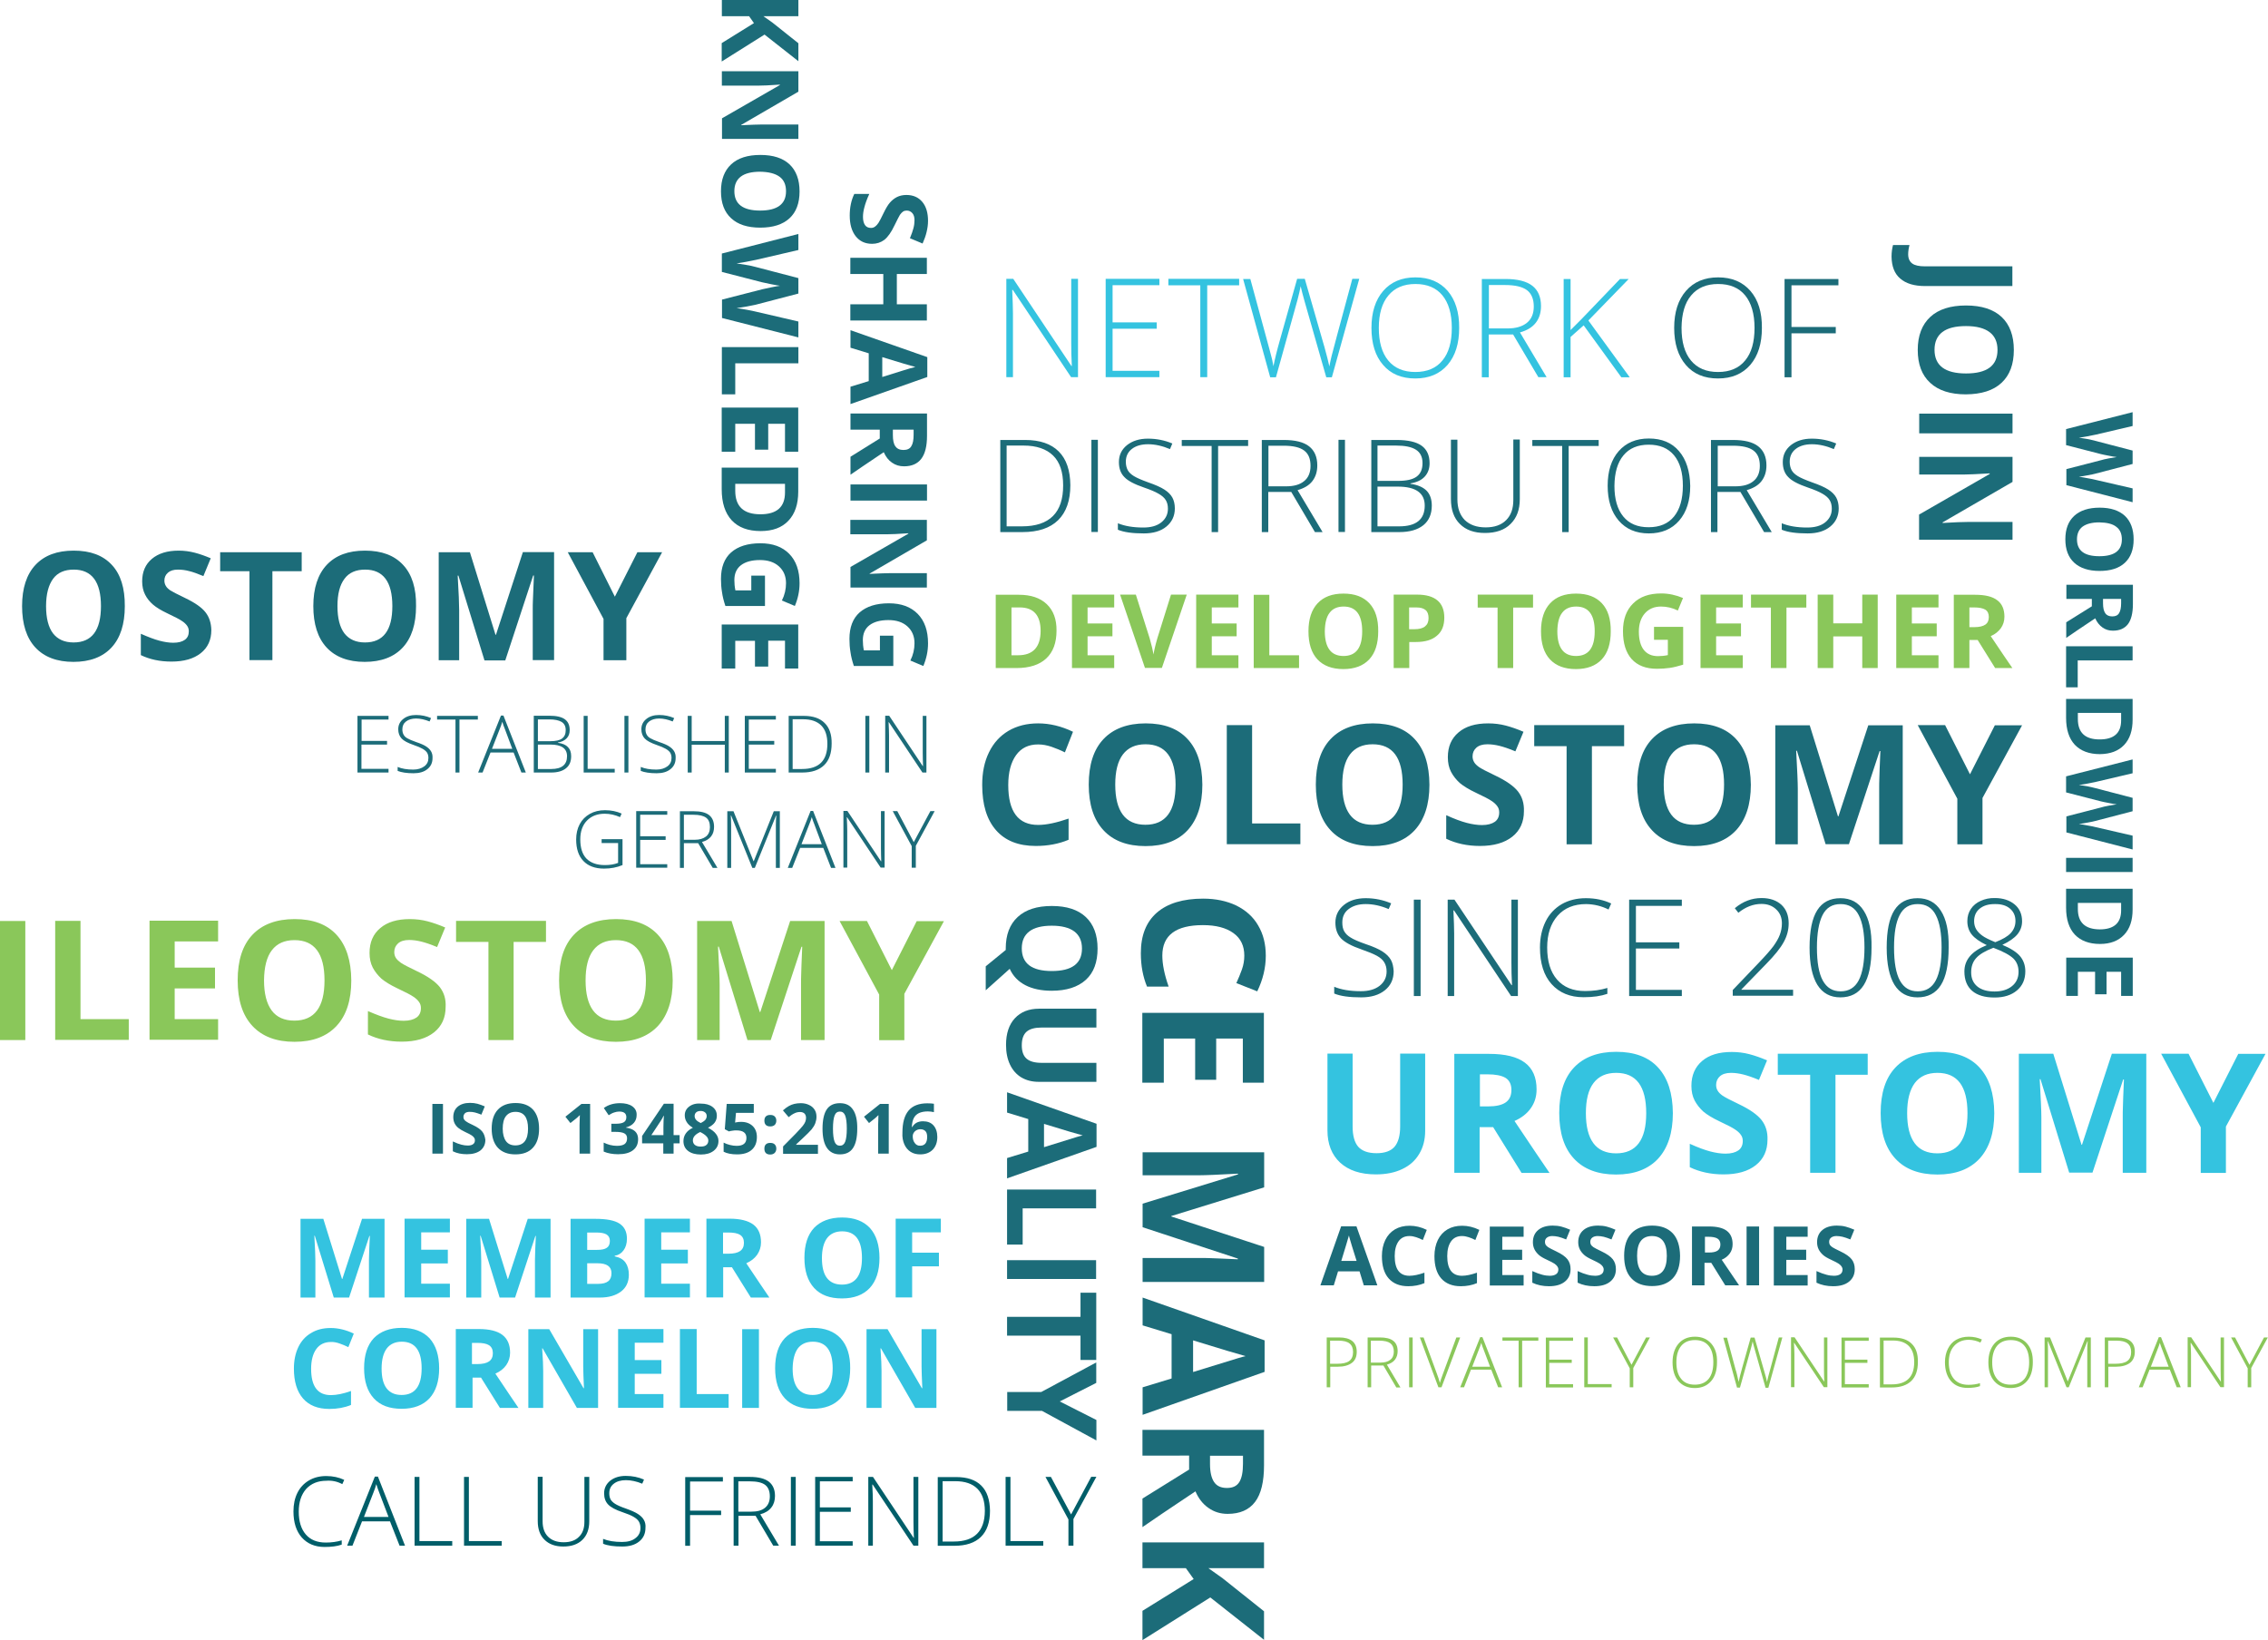 <?xml version="1.0" encoding="utf-8"?>
<!-- Generator: Adobe Illustrator 25.2.1, SVG Export Plug-In . SVG Version: 6.00 Build 0)  -->
<svg version="1.1" id="Layer_1" xmlns="http://www.w3.org/2000/svg" xmlns:xlink="http://www.w3.org/1999/xlink" x="0px" y="0px"
	 viewBox="0 0 1541.1 1114.6" style="enable-background:new 0 0 1541.1 1114.6;" xml:space="preserve">
<style type="text/css">
	.st0{clip-path:url(#SVGID_2_);fill:#1C6C79;}
	.st1{clip-path:url(#SVGID_2_);fill:#8AC75A;}
	.st2{clip-path:url(#SVGID_2_);fill:#34C3E0;}
	.st3{clip-path:url(#SVGID_2_);fill:#005E69;}
</style>
<g>
	<defs>
		<rect id="SVGID_1_" width="1541.1" height="1114.6"/>
	</defs>
	<clipPath id="SVGID_2_">
		<use xlink:href="#SVGID_1_"  style="overflow:visible;"/>
	</clipPath>
	<path class="st0" d="M1365.7,617.4c2.5,2.1,3.8,4.9,3.8,8.5c0,3.2-1.1,5.9-3.2,8.2c-2.1,2.3-5.6,4.3-10.5,6.2
		c-4.2-1.7-7.2-3.2-8.9-4.5c-1.8-1.3-3.1-2.7-4.1-4.3c-0.9-1.6-1.4-3.4-1.4-5.5c0-3.6,1.3-6.5,3.8-8.5c2.6-2.1,5.9-3.1,10.2-3.1
		C1359.7,614.3,1363.2,615.3,1365.7,617.4 M1342.8,651.1c2.3-2.6,6.2-4.9,11.7-7c6.7,2.5,11.2,5,13.6,7.3c2.3,2.3,3.5,5.3,3.5,9
		c0,4.1-1.5,7.4-4.5,9.8c-3,2.4-6.9,3.6-11.8,3.6c-5,0-8.9-1.1-11.7-3.4c-2.8-2.3-4.2-5.5-4.2-9.6
		C1339.4,656.9,1340.5,653.6,1342.8,651.1 M1345.9,612.2c-2.9,1.3-5.1,3.1-6.7,5.5c-1.6,2.4-2.4,5.1-2.4,8.3c0,3.5,1,6.6,3,9.1
		c2,2.5,5.4,4.9,10.2,7.2c-5.2,2.1-9,4.6-11.5,7.6c-2.5,3-3.7,6.4-3.7,10.3c0,5.8,1.8,10.2,5.3,13.2c3.5,3,8.6,4.5,15.2,4.5
		c6.4,0,11.4-1.6,15.2-4.8c3.8-3.2,5.7-7.5,5.7-13c0-4-1.2-7.4-3.5-10.2c-2.3-2.8-6.4-5.4-12.1-7.8c4.7-2.2,8.1-4.6,10.2-7.1
		c2.1-2.6,3.2-5.5,3.2-8.9c0-4.8-1.7-8.7-5.1-11.5c-3.4-2.8-7.9-4.3-13.4-4.3C1352,610.2,1348.8,610.9,1345.9,612.2 M1290.8,621.9
		c2.5-5,6.6-7.5,12.3-7.5c5.6,0,9.8,2.5,12.3,7.5c2.6,5,3.9,12.4,3.9,22c0,9.8-1.3,17.3-3.9,22.3c-2.6,5-6.7,7.5-12.3,7.5
		c-5.4,0-9.4-2.4-12.1-7.3c-2.7-4.9-4-12.4-4-22.5C1287,634.3,1288.2,626.9,1290.8,621.9 M1318.8,618.9c-3.6-5.7-8.9-8.5-15.8-8.5
		c-7.1,0-12.3,2.7-15.8,8.2c-3.5,5.5-5.2,14-5.2,25.4c0,11.2,1.8,19.6,5.3,25.3c3.6,5.7,8.8,8.5,15.6,8.5c7.1,0,12.4-2.8,15.9-8.3
		c3.5-5.5,5.3-14,5.3-25.5C1324.3,632.9,1322.5,624.6,1318.8,618.9 M1238.4,621.9c2.5-5,6.6-7.5,12.3-7.5c5.6,0,9.8,2.5,12.3,7.5
		c2.6,5,3.9,12.4,3.9,22c0,9.8-1.3,17.3-3.9,22.3c-2.6,5-6.7,7.5-12.3,7.5c-5.4,0-9.4-2.4-12.1-7.3c-2.7-4.9-4-12.4-4-22.5
		C1234.6,634.3,1235.9,626.9,1238.4,621.9 M1266.4,618.9c-3.6-5.7-8.9-8.5-15.8-8.5c-7.1,0-12.3,2.7-15.8,8.2
		c-3.5,5.5-5.2,14-5.2,25.4c0,11.2,1.8,19.6,5.3,25.3c3.6,5.7,8.8,8.5,15.6,8.5c7.1,0,12.4-2.8,15.9-8.3c3.5-5.5,5.3-14,5.3-25.5
		C1271.9,632.9,1270.1,624.6,1266.4,618.9 M1218.3,672.6h-35v-0.2l16.8-17.3c5.8-5.9,9.8-10.9,12-15c2.2-4,3.3-8.2,3.3-12.6
		c0-5.3-1.6-9.5-4.9-12.6c-3.3-3-7.8-4.6-13.5-4.6c-6.7,0-12.7,2.3-18.2,6.9l2.4,3.1c5-4,10.2-6,15.7-6c4.1,0,7.4,1.2,10,3.7
		c2.6,2.4,3.9,5.6,3.9,9.5c0,2.7-0.5,5.3-1.4,7.7c-0.9,2.5-2.4,5-4.3,7.7c-2,2.7-5.4,6.6-10.3,11.7l-17.4,18.2v3.9h41V672.6z
		 M1142.8,672.7h-31.2v-28.1h29.5v-4.2h-29.5v-24.8h31.2v-4.2H1107v65.5h35.8V672.7z M1093,618.1l1.8-4.1
		c-5.1-2.4-10.8-3.6-17.2-3.6c-6.3,0-11.8,1.4-16.5,4.1c-4.7,2.8-8.4,6.7-10.9,11.8c-2.5,5.1-3.8,11-3.8,17.6
		c0,10.7,2.6,19,7.9,24.9c5.3,5.9,12.5,8.9,21.7,8.9c6.5,0,11.9-0.8,16.2-2.3v-4c-4.6,1.4-9.7,2.1-15.1,2.1
		c-8.3,0-14.6-2.6-19.1-7.8c-4.5-5.2-6.7-12.4-6.7-21.8c0-9.1,2.4-16.3,7.1-21.6c4.7-5.3,11.2-7.9,19.4-7.9
		C1083.2,614.5,1088.2,615.7,1093,618.1 M1031.4,611.4h-4.4v42.8c0,4.8,0.1,9.9,0.4,15.3h-0.3l-38.8-58.1h-4.6v65.5h4.4v-42.5
		c0-3.5-0.2-8.8-0.5-15.7h0.4l38.8,58.2h4.6V611.4z M965.3,611.4h-4.6v65.5h4.6V611.4z M945.1,652.3c-1.2-2.1-3.1-4-5.6-5.6
		c-2.6-1.7-6.4-3.4-11.5-5.1c-4.9-1.7-8.3-3.2-10.3-4.5c-2-1.2-3.4-2.6-4.3-4.2c-0.9-1.6-1.3-3.5-1.3-6c0-3.9,1.4-6.9,4.3-9.1
		c2.9-2.2,6.7-3.4,11.6-3.4c5,0,10.2,1.1,15.6,3.4l1.7-3.9c-5.4-2.3-11.2-3.5-17.3-3.5c-6,0-11,1.5-14.8,4.6
		c-3.8,3.1-5.8,7.1-5.8,12c0,4.5,1.3,8,3.8,10.7c2.6,2.7,7.2,5.2,13.9,7.5c4.6,1.6,8,3,10.4,4.3c2.4,1.3,4.1,2.8,5.1,4.5
		c1,1.6,1.6,3.7,1.6,6.2c0,4-1.6,7.2-4.7,9.7c-3.2,2.5-7.4,3.7-12.8,3.7c-7.3,0-13.3-1-18.1-3v4.6c4.3,1.8,10.4,2.6,18.4,2.6
		c6.7,0,12-1.6,16-4.8c4-3.2,6-7.5,6-13C946.8,657,946.3,654.4,945.1,652.3"/>
	<path class="st0" d="M744.9,939.8v-13.9L707.5,946h-23.1v12.8h23.6l37,20.1V965l-24.9-12.6L744.9,939.8z M734.2,907.8v16.4h10.7
		v-45.7h-10.7v16.4h-49.9v12.8H734.2z M684.3,869.2h60.5v-12.8h-60.5V869.2z M684.3,845.8h10.6v-24.6h49.9v-12.8h-60.5V845.8z
		 M709.5,763.8c13.9,4.3,22.7,6.9,26.2,7.8c-1,0.2-2.3,0.6-4.1,1.1c-1.7,0.5-9.1,2.8-22.2,6.9V763.8z M684.3,800.8l60.8-21.4v-15.7
		l-60.8-21.4v13.8l14.4,4.4v22.1l-14.4,4.4V800.8z M744.9,722.3h-37c-4.7,0-8.1-0.9-10.3-2.8c-2.2-1.9-3.3-4.9-3.3-9.1
		c0-4.3,1.1-7.4,3.3-9.3c2.2-1.9,5.6-2.8,10.3-2.8h37.1v-12.8h-39c-6.9,0-12.4,2.2-16.4,6.5c-4,4.3-6,10.4-6,18.1
		c0,5.2,0.9,9.6,2.7,13.4c1.8,3.8,4.4,6.7,7.7,8.7c3.4,2,7.3,3,11.8,3h39.2V722.3z M730,633c3.4,2.6,5.2,6.4,5.2,11.6
		c0,10.2-6.8,15.3-20.5,15.3c-13.6,0-20.4-5.1-20.4-15.4c0-5.1,1.7-8.9,5.1-11.5c3.4-2.6,8.5-3.9,15.3-3.9
		C721.4,629.1,726.5,630.4,730,633 M737.8,665.9c5.4-4.9,8-12,8-21.3s-2.7-16.4-8-21.4c-5.3-5-13-7.5-23.1-7.5s-17.8,2.5-23.2,7.5
		c-5.4,5-8.1,12.1-8.1,21.4v1l-13.6,11.1V673l16.3-14.6c2.2,4.9,5.8,8.6,10.6,11.1c4.8,2.5,10.8,3.8,17.9,3.8
		C724.7,673.3,732.4,670.8,737.8,665.9"/>
	<path class="st0" d="M621.6,776.8c-1-1.3-1.4-2.8-1.4-4.7c0-1.2,0.5-2.3,1.5-3.3c1-0.9,2.3-1.4,3.7-1.4c1.5,0,2.7,0.5,3.5,1.4
		c0.8,0.9,1.1,2.2,1.1,3.9c0,1.9-0.4,3.4-1.2,4.4s-2,1.5-3.5,1.5C623.8,778.7,622.5,778.1,621.6,776.8 M614.5,777.7
		c1,2.2,2.4,3.9,4.3,5.1c1.9,1.2,4,1.7,6.5,1.7c3.6,0,6.4-1.1,8.5-3.2c2-2.1,3.1-5,3.1-8.6c0-3.3-0.9-6-2.6-7.9
		c-1.7-1.9-4.1-2.8-7.1-2.8c-3.4,0-5.8,1.3-7.3,3.9h-0.3c0.1-2.7,0.6-4.7,1.4-6.2c0.8-1.5,1.9-2.5,3.5-3.3c1.6-0.7,3.6-1.1,6-1.1
		c1.3,0,2.7,0.2,4.1,0.5v-5.7c-1.1-0.2-2.6-0.3-4.5-0.3c-5.6,0-9.9,1.6-12.7,4.9c-2.8,3.3-4.2,8.3-4.2,15
		C613,772.8,613.5,775.4,614.5,777.7 M603.9,750.2H598l-10.9,8.7l3.4,4.3l3.9-3.1c0.5-0.4,1.3-1.1,2.5-2.3l-0.1,3.5l-0.1,3.2V784
		h7.2V750.2z M567.1,758.1c0.7-1.8,1.9-2.7,3.6-2.7c1.7,0,2.9,0.9,3.6,2.7c0.7,1.8,1.1,4.8,1.1,8.9c0,4.1-0.4,7.1-1.1,8.9
		c-0.7,1.8-1.9,2.7-3.6,2.7c-1.7,0-2.9-0.9-3.6-2.7c-0.7-1.8-1.1-4.8-1.1-8.9S566.4,759.9,567.1,758.1 M579.6,754.1
		c-2-3-4.9-4.4-8.9-4.4c-4,0-7,1.4-8.9,4.2c-1.9,2.8-2.9,7.2-2.9,13.2c0,5.7,1,10.1,3,13c2,2.9,4.9,4.4,8.8,4.4c4,0,7-1.4,8.9-4.3
		c1.9-2.8,2.9-7.2,2.9-13.1C582.6,761.4,581.6,757,579.6,754.1 M555.7,778H541v-0.3l4.4-4.1c2.9-2.7,4.9-4.7,6.1-6.1
		c1.1-1.4,2-2.8,2.5-4.2c0.5-1.4,0.8-2.8,0.8-4.4c0-1.8-0.4-3.4-1.3-4.8c-0.9-1.4-2.2-2.5-3.8-3.2c-1.6-0.8-3.5-1.2-5.6-1.2
		c-1.6,0-3.1,0.2-4.4,0.5c-1.3,0.3-2.5,0.8-3.6,1.4s-2.5,1.6-4.1,3l3.9,4.6c1.3-1.1,2.6-2,3.9-2.6c1.2-0.6,2.5-0.9,3.8-0.9
		c1.2,0,2.2,0.3,3,1c0.7,0.7,1.1,1.7,1.1,3c0,0.9-0.2,1.8-0.5,2.6c-0.3,0.8-0.9,1.8-1.7,2.8c-0.8,1-2.4,2.8-4.9,5.4l-8.5,8.6v5h23.7
		V778z M520.4,764.5c0.7,0.7,1.7,1,3,1c1.2,0,2.2-0.3,3-1c0.7-0.7,1.1-1.7,1.1-2.9c0-1.3-0.4-2.2-1.1-2.9c-0.7-0.7-1.7-1-3-1
		c-1.3,0-2.3,0.3-3,1c-0.7,0.7-1,1.6-1,2.9C519.4,762.8,519.7,763.8,520.4,764.5 M520.4,783.6c0.7,0.7,1.7,1,3,1
		c1.3,0,2.3-0.4,3-1.1s1.1-1.7,1.1-2.9c0-1.3-0.4-2.2-1.1-2.9c-0.7-0.7-1.7-1-3-1c-1.3,0-2.3,0.3-3,1c-0.7,0.7-1,1.6-1,2.9
		C519.4,781.9,519.7,782.9,520.4,783.6 M500.3,762.7l-0.8,0.2l0.6-6.6h12.1v-6.1h-18.4l-1.3,17.2l2.8,1.5c0.6-0.2,1.4-0.4,2.4-0.5
		c1-0.2,1.9-0.2,2.7-0.2c4.5,0,6.8,1.7,6.8,5.1c0,3.6-2.2,5.4-6.6,5.4c-1.5,0-3-0.2-4.6-0.6c-1.6-0.4-3-0.9-4.3-1.6v6.2
		c2.3,1.2,5.4,1.8,9.1,1.8c4.3,0,7.7-1,10-3.1c2.3-2,3.5-4.9,3.5-8.7c0-3.2-1-5.7-2.9-7.5c-1.9-1.8-4.5-2.8-7.8-2.8
		C502.4,762.4,501.3,762.5,500.3,762.7 M479,755.9c0.8,0.6,1.2,1.5,1.2,2.5c0,1-0.3,1.8-0.9,2.6c-0.6,0.7-1.7,1.5-3.2,2.2
		c-1.6-0.8-2.6-1.5-3.2-2.3c-0.6-0.7-0.9-1.6-0.9-2.5c0-1,0.4-1.9,1.1-2.5c0.7-0.6,1.7-0.9,3-0.9C477.3,755,478.2,755.3,479,755.9
		 M475.8,769.3c2,1,3.4,2,4.2,2.9c0.9,0.9,1.3,1.9,1.3,2.9c0,1.2-0.4,2.3-1.3,3c-0.9,0.8-2.2,1.1-4,1.1c-1.6,0-2.9-0.4-3.8-1.1
		c-0.9-0.7-1.4-1.8-1.4-3.1C470.8,772.7,472.5,770.8,475.8,769.3 M468.3,752c-2,1.5-3,3.5-3,5.9c0,1.7,0.4,3.2,1.3,4.6
		c0.8,1.4,2.2,2.7,4.2,3.9c-2.3,1.1-3.9,2.5-4.9,4s-1.5,3.2-1.5,5.1c0,2.9,1.1,5.1,3.2,6.7c2.1,1.6,5,2.4,8.7,2.4
		c3.5,0,6.4-0.8,8.6-2.5c2.2-1.7,3.3-3.9,3.3-6.7c0-1.8-0.6-3.4-1.7-4.8c-1.1-1.5-2.9-2.9-5.4-4.2c2.1-1.1,3.7-2.3,4.6-3.6
		c1-1.4,1.4-2.9,1.4-4.6c0-2.5-1-4.5-3-6c-2-1.5-4.6-2.2-7.8-2.2C472.9,749.7,470.3,750.5,468.3,752 M442.6,771.4l6.2-9.4
		c0.8-1.2,1.5-2.4,2.1-3.7h0.2c0,0.3-0.1,1.3-0.2,3.2c-0.1,1.8-0.1,3.2-0.1,4.2v5.7H442.6z M461.8,771.4h-4.1v-21.3h-6.6L436.3,772
		v5h14.4v7h7v-7h4.1V771.4z M429.6,751.8c-2-1.4-4.8-2.1-8.3-2.1c-4.3,0-8,1.1-11,3.3l3.3,4.9c1.4-0.9,2.7-1.6,3.8-1.9
		c1.1-0.4,2.3-0.6,3.4-0.6c3.2,0,4.8,1.3,4.8,3.8c0,1.7-0.6,2.8-1.8,3.5c-1.2,0.7-3.1,1-5.8,1h-2.6v5.5h2.6c2.8,0,4.9,0.3,6.2,1
		c1.3,0.7,1.9,1.8,1.9,3.4c0,1.8-0.6,3.1-1.7,3.9c-1.1,0.8-2.9,1.2-5.2,1.2c-1.5,0-3.1-0.2-4.7-0.6c-1.6-0.4-3-1-4.3-1.6v6.1
		c2.8,1.2,6.1,1.8,9.8,1.8c4.4,0,7.8-0.9,10.1-2.7c2.4-1.8,3.5-4.3,3.5-7.6c0-2.2-0.7-4-2.1-5.3c-1.4-1.3-3.5-2.1-6.2-2.5v-0.1
		c2.3-0.6,4.1-1.6,5.4-3.1c1.3-1.5,1.9-3.3,1.9-5.4C432.7,755.2,431.6,753.2,429.6,751.8 M401,750.2h-5.9l-10.9,8.7l3.4,4.3l3.9-3.1
		c0.5-0.4,1.3-1.1,2.5-2.3l-0.1,3.5l-0.1,3.2V784h7.2V750.2z M343.8,758.5c1.5-1.9,3.6-2.9,6.5-2.9c5.7,0,8.5,3.8,8.5,11.4
		c0,7.6-2.9,11.4-8.6,11.4c-2.9,0-5-1-6.4-2.9c-1.4-1.9-2.2-4.8-2.2-8.5C341.6,763.3,342.3,760.4,343.8,758.5 M362.2,754.1
		c-2.8-3-6.7-4.5-11.9-4.5c-5.2,0-9.2,1.5-12,4.5c-2.8,3-4.2,7.3-4.2,12.9c0,5.6,1.4,10,4.2,13c2.8,3,6.8,4.5,11.9,4.5
		c5.2,0,9.2-1.5,11.9-4.5c2.8-3,4.2-7.3,4.2-12.9C366.3,761.4,364.9,757.1,362.2,754.1 M327.7,769c-1.2-1.5-3.3-3-6.5-4.5
		c-2.4-1.1-3.9-1.9-4.5-2.4c-0.6-0.4-1.1-0.9-1.4-1.4c-0.3-0.5-0.4-1-0.4-1.7c0-1,0.4-1.8,1.1-2.5c0.7-0.6,1.8-0.9,3.1-0.9
		c1.1,0,2.3,0.1,3.5,0.4s2.7,0.8,4.5,1.5l2.3-5.6c-1.7-0.8-3.4-1.3-5-1.8c-1.6-0.4-3.3-0.6-5-0.6c-3.6,0-6.4,0.9-8.4,2.6
		c-2,1.7-3,4.1-3,7.1c0,1.6,0.3,3,0.9,4.2c0.6,1.2,1.4,2.2,2.5,3.1s2.6,1.8,4.7,2.8c2.2,1,3.7,1.8,4.4,2.3c0.7,0.5,1.3,1,1.6,1.5
		c0.4,0.5,0.6,1.1,0.6,1.8c0,1.2-0.4,2.1-1.3,2.7c-0.8,0.6-2,0.9-3.6,0.9c-1.3,0-2.8-0.2-4.3-0.6c-1.6-0.4-3.5-1.1-5.8-2.2v6.7
		c2.8,1.4,6,2,9.6,2c3.9,0,7-0.9,9.2-2.6c2.2-1.8,3.3-4.2,3.3-7.2C329.5,772.4,328.9,770.5,327.7,769 M301,750.2h-7.2V784h7.2V750.2
		z"/>
	<path class="st0" d="M822.4,1085.6l36.5,28.8V1095l-28.1-22.4l-9.7-6.9h37.8v-17.5h-82.6v17.5h29.5l5.3,7.4l-34.8,21.6v19.9
		L822.4,1085.6z M808,998.7l-31.7,19.7v19.4c5.4-3.8,17.4-11.9,36-24.3c2.1,4.9,5.1,8.7,8.9,11.3c3.8,2.7,8.1,4,13,4
		c8.3,0,14.5-2.7,18.6-8.1c4.1-5.4,6.1-13.7,6.1-24.9v-24.1h-82.6v17.5H808V998.7z M844.6,989.4v5.3c0,5.6-0.8,9.8-2.5,12.5
		c-1.7,2.7-4.4,4-8.4,4c-4,0-6.9-1.3-8.7-4c-1.8-2.6-2.8-6.7-2.8-12.3v-5.6H844.6z M810.7,910.9c19,5.9,30.9,9.4,35.7,10.7
		c-1.4,0.3-3.2,0.8-5.5,1.5c-2.3,0.7-12.4,3.8-30.2,9.3V910.9z M776.4,961.5l82.9-29.2v-21.4l-82.9-29.1v18.9l19.7,6v30.1l-19.7,6
		V961.5z M776.4,834l64.7,21.3v0.5c-10.4-0.5-16.8-0.7-19.2-0.8c-2.4-0.1-4.5-0.1-6.4-0.1h-39.1v16.3h82.6v-23.8l-63.1-20.7v-0.3
		l63.1-19.5v-23.8h-82.6v15.6h38.4c4.4,0,13.2-0.4,26.4-1.1v0.5L776.4,818V834z M790.8,735.8v-30h21.3v28h14.3v-28h18.1v30h14.3
		v-47.5h-82.6v47.5H790.8z M843.9,658.8c-1.1,3.1-2.4,6.2-3.8,9.3l14.2,5.6c3.9-8.1,5.8-16.1,5.8-24.2c0-7.9-1.7-14.7-5.2-20.6
		c-3.4-5.9-8.4-10.3-14.8-13.5c-6.5-3.1-14-4.7-22.6-4.7c-13.6,0-24.1,3.2-31.4,9.5c-7.3,6.4-10.9,15.5-10.9,27.6
		c0,8.4,1.4,15.9,4.2,22.7h14.7c-2.9-8.2-4.3-15.3-4.3-21.1c0-13.8,9.2-20.7,27.6-20.7c8.8,0,15.7,1.8,20.7,5.4s7.4,8.7,7.4,15.3
		C845.5,652.6,845,655.7,843.9,658.8"/>
	<path class="st0" d="M1321.7,492.8h-18.6l26.9,50v31h17.1v-31.5l26.9-49.4h-18.5l-16.9,33.3L1321.7,492.8z M1256.3,573.8l20.9-63.4
		h0.5c-0.4,10.2-0.7,16.5-0.7,18.8c-0.1,2.4-0.1,4.4-0.1,6.3v38.3h16v-80.9h-23.4l-20.3,61.9h-0.3l-19.2-61.9h-23.4v80.9h15.3v-37.7
		c0-4.3-0.4-12.9-1.1-25.9h0.5l19.5,63.5H1256.3z M1135.7,512.7c3.5-4.6,8.6-6.9,15.4-6.9c13.6,0,20.4,9.1,20.4,27.4
		c0,18.2-6.8,27.3-20.5,27.3c-6.8,0-12-2.3-15.4-6.9c-3.4-4.6-5.1-11.4-5.1-20.4S1132.2,517.3,1135.7,512.7 M1179.7,502.3
		c-6.6-7.2-16.1-10.7-28.5-10.7c-12.4,0-22,3.6-28.7,10.7c-6.7,7.1-10,17.4-10,30.9s3.3,23.8,10,31c6.6,7.2,16.2,10.8,28.6,10.8
		c12.4,0,21.9-3.6,28.6-10.8c6.6-7.2,10-17.5,10-30.9C1189.5,519.7,1186.3,509.4,1179.7,502.3 M1081.6,507.1h22v-14.3h-61.1v14.3h22
		v66.7h17.2V507.1z M1031.5,537.9c-2.8-3.6-8-7.3-15.6-10.9c-5.7-2.7-9.3-4.6-10.9-5.7c-1.5-1.1-2.6-2.1-3.3-3.3s-1.1-2.4-1.1-4
		c0-2.4,0.9-4.4,2.6-5.9c1.7-1.5,4.2-2.3,7.5-2.3c2.7,0,5.5,0.4,8.3,1.1c2.8,0.7,6.4,1.9,10.7,3.7l5.5-13.3c-4.2-1.8-8.2-3.2-12-4.2
		c-3.8-1-7.8-1.5-12-1.5c-8.6,0-15.3,2-20.1,6.1c-4.9,4.1-7.3,9.7-7.3,16.9c0,3.8,0.7,7.1,2.2,10c1.5,2.8,3.5,5.3,5.9,7.5
		c2.5,2.1,6.2,4.4,11.1,6.7c5.3,2.5,8.8,4.3,10.5,5.5c1.7,1.1,3,2.3,3.9,3.6c0.9,1.2,1.3,2.6,1.3,4.2c0,2.8-1,5-3,6.4
		c-2,1.4-4.9,2.2-8.7,2.2c-3.1,0-6.6-0.5-10.4-1.5c-3.8-1-8.4-2.7-13.9-5.2V570c6.6,3.2,14.3,4.9,22.9,4.9c9.4,0,16.7-2.1,22-6.3
		c5.3-4.2,7.9-10,7.9-17.3C1035.7,546,1034.3,541.5,1031.5,537.9 M917.3,512.7c3.5-4.6,8.6-6.9,15.4-6.9c13.6,0,20.4,9.1,20.4,27.4
		c0,18.2-6.8,27.3-20.5,27.3c-6.8,0-12-2.3-15.4-6.9c-3.4-4.6-5.1-11.4-5.1-20.4S913.8,517.3,917.3,512.7 M961.3,502.3
		c-6.6-7.2-16.1-10.7-28.5-10.7c-12.4,0-22,3.6-28.7,10.7c-6.7,7.1-10,17.4-10,30.9s3.3,23.8,10,31c6.6,7.2,16.2,10.8,28.6,10.8
		c12.4,0,21.9-3.6,28.6-10.8c6.6-7.2,10-17.5,10-30.9C971.2,519.7,967.9,509.4,961.3,502.3 M883.6,573.8v-14.2h-32.8v-66.8h-17.2
		v80.9H883.6z M763,512.7c3.5-4.6,8.6-6.9,15.4-6.9c13.6,0,20.4,9.1,20.4,27.4c0,18.2-6.8,27.3-20.5,27.3c-6.8,0-12-2.3-15.4-6.9
		c-3.4-4.6-5.1-11.4-5.1-20.4S759.5,517.3,763,512.7 M807,502.3c-6.6-7.2-16.1-10.7-28.5-10.7c-12.4,0-22,3.6-28.7,10.7
		c-6.7,7.1-10,17.4-10,30.9s3.3,23.8,10,31c6.6,7.2,16.2,10.8,28.6,10.8c12.4,0,21.9-3.6,28.6-10.8c6.6-7.2,10-17.5,10-30.9
		C816.9,519.7,813.6,509.4,807,502.3 M714.5,507.5c3.1,1.1,6.1,2.3,9.1,3.8l5.5-14c-7.9-3.8-15.8-5.7-23.7-5.7
		c-7.7,0-14.4,1.7-20.2,5.1c-5.7,3.4-10.1,8.2-13.2,14.6c-3.1,6.3-4.6,13.7-4.6,22.1c0,13.4,3.1,23.6,9.4,30.8
		c6.2,7.1,15.2,10.7,27,10.7c8.2,0,15.6-1.4,22.3-4.2v-14.4c-8.1,2.8-15,4.3-20.7,4.3c-13.5,0-20.3-9-20.3-27.1
		c0-8.7,1.8-15.4,5.3-20.3c3.5-4.9,8.5-7.3,15-7.3C708.5,505.9,711.5,506.5,714.5,507.5"/>
	<path class="st0" d="M1411.9,676.8v-16.4h11.7v15.3h7.8v-15.3h9.9v16.4h7.9v-26h-45.2v26H1411.9z M1411.9,617.7v-4.1h29.4v5.1
		c0,8.6-4.9,12.9-14.6,12.9C1416.8,631.5,1411.9,626.9,1411.9,617.7 M1443.3,635.3c3.9-4.1,5.8-9.8,5.8-17.2V604h-45.2v12.8
		c0,8,2,14.1,5.9,18.3c4,4.2,9.7,6.4,17.1,6.4C1434,641.5,1439.4,639.4,1443.3,635.3 M1403.9,592.6h45.2V583h-45.2V592.6z
		 M1449.1,577.3v-9.4l-24.7-5.7c-1.5-0.4-3.4-0.8-5.8-1.2c-2.4-0.5-4.4-0.8-6-1c1.7-0.2,3.7-0.6,6-1c2.3-0.4,4.1-0.8,5.2-1.1
		l25.3-6.6v-9.1l-25.3-6.6c-1.4-0.4-3.3-0.8-5.7-1.3c-2.5-0.4-4.3-0.7-5.5-0.8c3.3-0.5,7.3-1.2,11.8-2.2l24.7-5.8v-9.4l-45.2,11.5
		v10.9l23.7,6.1c1.1,0.3,2.8,0.6,5.3,1.1c2.5,0.5,4.2,0.8,5.4,0.9c-0.9,0.1-2.7,0.4-5.3,0.9c-2.6,0.5-4.4,0.9-5.2,1.2l-23.7,6.1
		v10.9L1449.1,577.3z M1411.9,488.6v-4.1h29.4v5.1c0,8.6-4.9,12.9-14.6,12.9C1416.8,502.5,1411.9,497.9,1411.9,488.6 M1443.3,506.3
		c3.9-4.1,5.8-9.8,5.8-17.2V475h-45.2v12.8c0,8,2,14.1,5.9,18.3c4,4.2,9.7,6.4,17.1,6.4C1434,512.4,1439.4,510.4,1443.3,506.3
		 M1403.9,467.1h7.9v-18.3h37.3v-9.6h-45.2V467.1z M1421.3,412.1l-17.3,10.8v10.6c3-2.1,9.5-6.5,19.7-13.3c1.2,2.7,2.8,4.7,4.9,6.2
		c2.1,1.5,4.4,2.2,7.1,2.2c4.6,0,7.9-1.5,10.2-4.4c2.2-2.9,3.4-7.5,3.4-13.6v-13.2h-45.2v9.6h17.3V412.1z M1441.3,407v2.9
		c0,3.1-0.5,5.4-1.4,6.8c-0.9,1.5-2.4,2.2-4.6,2.2c-2.2,0-3.8-0.7-4.8-2.2c-1-1.4-1.5-3.7-1.5-6.7V407H1441.3z M1438,358
		c2.6,1.9,3.8,4.8,3.8,8.6c0,7.6-5.1,11.4-15.3,11.4c-10.2,0-15.2-3.8-15.2-11.5c0-3.8,1.3-6.7,3.8-8.6c2.6-1.9,6.4-2.9,11.4-2.9
		C1431.6,355.1,1435.5,356,1438,358 M1443.8,382.5c4-3.7,6-9,6-15.9c0-6.9-2-12.3-5.9-16c-4-3.7-9.7-5.6-17.2-5.6
		s-13.3,1.9-17.3,5.6c-4,3.7-6,9-6,15.9c0,6.9,2,12.2,6,15.9c4,3.7,9.8,5.6,17.2,5.6C1434.1,388,1439.8,386.2,1443.8,382.5
		 M1449.1,341.3v-9.4l-24.7-5.7c-1.5-0.4-3.4-0.8-5.8-1.2c-2.4-0.5-4.4-0.8-6-1c1.7-0.2,3.7-0.6,6-1c2.3-0.4,4.1-0.8,5.2-1.1
		l25.3-6.6v-9.1l-25.3-6.6c-1.4-0.4-3.3-0.8-5.7-1.3c-2.5-0.4-4.3-0.7-5.5-0.8c3.3-0.5,7.3-1.2,11.8-2.2l24.7-5.8v-9.4l-45.2,11.5
		v10.9l23.7,6.1c1.1,0.3,2.8,0.6,5.3,1.1c2.5,0.5,4.2,0.8,5.4,0.9c-0.9,0.1-2.7,0.4-5.3,0.9c-2.6,0.5-4.4,0.9-5.2,1.2l-23.7,6.1
		v10.9L1449.1,341.3z"/>
	<path class="st0" d="M1367.5,366.8v-12.1h-30c-3.4,0-9.2,0.2-17.5,0.7V355l47.5-27.5v-17h-63.4v12h29.8c3.6,0,9.7-0.3,18.1-0.8v0.4
		l-48,27.6v17.1H1367.5z M1304.1,294.5h63.4v-13.4h-63.4V294.5z M1351.9,225.7c3.6,2.7,5.4,6.8,5.4,12.1c0,10.7-7.1,16-21.4,16
		c-14.3,0-21.4-5.4-21.4-16.1c0-5.3,1.8-9.4,5.4-12.1c3.6-2.7,8.9-4,16-4S1348.3,223,1351.9,225.7 M1360,260.2
		c5.6-5.2,8.4-12.6,8.4-22.4c0-9.7-2.8-17.2-8.3-22.4c-5.6-5.2-13.6-7.8-24.2-7.8c-10.6,0-18.7,2.6-24.3,7.8
		c-5.6,5.2-8.5,12.7-8.5,22.4s2.8,17.2,8.5,22.4c5.6,5.2,13.7,7.8,24.2,7.8C1346.4,267.9,1354.4,265.4,1360,260.2 M1291.2,189.3
		c3.9,3.4,9.5,5.1,16.9,5.1h59.3V181H1308c-3.9,0-6.8-0.6-8.6-1.9c-1.8-1.3-2.8-3.4-2.8-6.3c0-1.9,0.3-4,0.9-6.3h-11.2
		c-0.6,2.3-1,4.9-1,7.9C1285.4,181,1287.3,186,1291.2,189.3"/>
	<path class="st1" d="M589.1,625.9h-18.6l26.9,50v31h17.1v-31.5l26.9-49.4h-18.5l-16.9,33.3L589.1,625.9z M523.7,706.8l20.9-63.4
		h0.5c-0.4,10.2-0.7,16.5-0.7,18.8c-0.1,2.4-0.1,4.4-0.1,6.3v38.3h16v-80.9h-23.4l-20.3,61.9h-0.3l-19.2-61.9h-23.4v80.9h15.3v-37.6
		c0-4.3-0.4-12.9-1.1-25.9h0.5l19.5,63.5H523.7z M403.1,645.8c3.5-4.6,8.6-6.9,15.4-6.9c13.6,0,20.4,9.1,20.4,27.4
		c0,18.2-6.8,27.3-20.5,27.3c-6.8,0-12-2.3-15.4-6.9c-3.4-4.6-5.1-11.4-5.1-20.4C397.9,657.2,399.6,650.4,403.1,645.8 M447.1,635.3
		c-6.6-7.2-16.1-10.7-28.5-10.7c-12.4,0-22,3.6-28.7,10.7c-6.7,7.1-10,17.4-10,30.9s3.3,23.8,10,31s16.2,10.8,28.6,10.8
		c12.4,0,21.9-3.6,28.6-10.8c6.6-7.2,10-17.5,10-30.9C457,652.8,453.7,642.5,447.1,635.3 M349,640.1h22v-14.3h-61.1v14.3h22v66.7
		H349V640.1z M298.9,670.9c-2.8-3.6-8-7.3-15.6-10.9c-5.7-2.7-9.3-4.6-10.9-5.7c-1.5-1.1-2.6-2.1-3.4-3.3c-0.7-1.1-1.1-2.4-1.1-4
		c0-2.4,0.9-4.4,2.6-5.9c1.7-1.5,4.2-2.3,7.5-2.3c2.7,0,5.5,0.4,8.3,1.1c2.8,0.7,6.4,1.9,10.7,3.7l5.5-13.3c-4.2-1.8-8.2-3.2-12-4.2
		c-3.8-1-7.8-1.5-12-1.5c-8.6,0-15.3,2-20.1,6.1c-4.9,4.1-7.3,9.7-7.3,16.9c0,3.8,0.7,7.1,2.2,10c1.5,2.8,3.5,5.3,5.9,7.5
		c2.5,2.1,6.2,4.4,11.1,6.7c5.3,2.5,8.8,4.3,10.5,5.5c1.7,1.1,3,2.3,3.9,3.6c0.9,1.2,1.3,2.6,1.3,4.2c0,2.8-1,5-3,6.4
		c-2,1.4-4.9,2.2-8.7,2.2c-3.1,0-6.6-0.5-10.4-1.5c-3.8-1-8.4-2.7-13.9-5.1V703c6.6,3.2,14.3,4.9,22.9,4.9c9.4,0,16.7-2.1,22-6.3
		c5.3-4.2,7.9-10,7.9-17.3C303.1,679,301.7,674.6,298.9,670.9 M184.7,645.8c3.5-4.6,8.6-6.9,15.4-6.9c13.6,0,20.4,9.1,20.4,27.4
		c0,18.2-6.8,27.3-20.5,27.3c-6.8,0-12-2.3-15.4-6.9c-3.4-4.6-5.2-11.4-5.2-20.4C179.5,657.2,181.2,650.4,184.7,645.8 M228.7,635.3
		c-6.6-7.2-16.1-10.7-28.5-10.7c-12.4,0-22,3.6-28.7,10.7c-6.7,7.1-10,17.4-10,30.9s3.3,23.8,10,31s16.2,10.8,28.6,10.8
		c12.4,0,21.9-3.6,28.6-10.8s10-17.5,10-30.9C238.6,652.8,235.3,642.5,228.7,635.3 M148.2,692.6h-29.5v-20.9h27.4v-14.1h-27.4v-17.8
		h29.5v-14.1h-46.6v80.9h46.6V692.6z M87.5,706.8v-14.2H54.7v-66.8H37.5v80.9H87.5z M17.2,625.9H0v80.9h17.2V625.9z"/>
	<path class="st2" d="M1487.1,716.1h-18.6l26.9,50v31h17.1v-31.5l26.9-49.4h-18.5l-16.9,33.3L1487.1,716.1z M1421.8,797l20.9-63.4
		h0.5c-0.4,10.2-0.7,16.5-0.7,18.8c-0.1,2.4-0.1,4.4-0.1,6.3V797h16v-80.9H1435l-20.3,61.9h-0.3l-19.2-61.9h-23.4V797h15.3v-37.7
		c0-4.3-0.4-12.9-1.1-25.9h0.5l19.5,63.5H1421.8z M1301.1,736c3.5-4.6,8.6-6.9,15.4-6.9c13.6,0,20.4,9.1,20.4,27.4
		c0,18.2-6.8,27.3-20.5,27.3c-6.8,0-12-2.3-15.4-6.9s-5.1-11.4-5.1-20.4C1295.9,747.4,1297.7,740.6,1301.1,736 M1345.1,725.5
		c-6.6-7.2-16.1-10.7-28.5-10.7c-12.4,0-22,3.6-28.7,10.7c-6.7,7.1-10,17.4-10,30.9s3.3,23.8,10,31c6.6,7.2,16.2,10.8,28.6,10.8
		c12.4,0,21.9-3.6,28.6-10.8c6.6-7.2,10-17.5,10-30.9C1355,743,1351.7,732.7,1345.1,725.5 M1247.1,730.4h22v-14.3h-61.1v14.3h22V797
		h17.2V730.4z M1197,761.2c-2.8-3.6-8-7.3-15.6-10.9c-5.7-2.7-9.3-4.6-10.9-5.7c-1.5-1.1-2.6-2.1-3.3-3.3c-0.7-1.1-1.1-2.4-1.1-4
		c0-2.4,0.9-4.4,2.6-5.9c1.7-1.5,4.2-2.3,7.5-2.3c2.7,0,5.5,0.4,8.3,1.1c2.8,0.7,6.4,1.9,10.7,3.7l5.5-13.3c-4.2-1.8-8.2-3.2-12-4.2
		c-3.8-1-7.8-1.5-12-1.5c-8.6,0-15.3,2-20.1,6.1s-7.3,9.7-7.3,16.9c0,3.8,0.7,7.1,2.2,10c1.5,2.8,3.5,5.3,5.9,7.5
		c2.5,2.1,6.2,4.4,11.1,6.7c5.3,2.5,8.8,4.3,10.5,5.5c1.7,1.1,3,2.3,3.9,3.6c0.9,1.2,1.3,2.6,1.3,4.2c0,2.8-1,5-3,6.4
		c-2,1.4-4.9,2.2-8.7,2.2c-3.1,0-6.6-0.5-10.4-1.5c-3.8-1-8.4-2.7-13.9-5.2v15.9c6.6,3.2,14.3,4.9,22.9,4.9c9.4,0,16.7-2.1,22-6.3
		s7.9-10,7.9-17.3C1201.2,769.3,1199.8,764.8,1197,761.2 M1082.8,736c3.5-4.6,8.6-6.9,15.4-6.9c13.6,0,20.4,9.1,20.4,27.4
		c0,18.2-6.8,27.3-20.5,27.3c-6.8,0-12-2.3-15.4-6.9s-5.1-11.4-5.1-20.4C1077.6,747.4,1079.3,740.6,1082.8,736 M1126.7,725.5
		c-6.6-7.2-16.1-10.7-28.5-10.7c-12.4,0-22,3.6-28.7,10.7c-6.7,7.1-10,17.4-10,30.9s3.3,23.8,10,31s16.2,10.8,28.6,10.8
		c12.4,0,21.9-3.6,28.6-10.8c6.6-7.2,10-17.5,10-30.9C1136.6,743,1133.3,732.7,1126.7,725.5 M1014.6,766l19.3,31.1h19
		c-3.7-5.3-11.6-17.1-23.8-35.3c4.8-2.1,8.5-5,11.1-8.7c2.6-3.7,3.9-7.9,3.9-12.7c0-8.2-2.6-14.2-7.9-18.2c-5.3-4-13.4-6-24.4-6
		h-23.6V797h17.2V766H1014.6z M1005.5,730.1h5.2c5.5,0,9.6,0.8,12.3,2.4c2.6,1.6,4,4.4,4,8.2c0,3.9-1.3,6.7-3.9,8.5
		c-2.6,1.8-6.6,2.7-12,2.7h-5.5V730.1z M951.4,716.1v49.4c0,6.3-1.3,10.9-3.8,13.8c-2.5,2.9-6.6,4.4-12.2,4.4
		c-5.8,0-9.9-1.5-12.5-4.4c-2.5-2.9-3.8-7.5-3.8-13.7v-49.6H902v52.2c0,9.3,2.9,16.6,8.6,21.9c5.8,5.3,13.8,8,24.3,8
		c6.9,0,12.9-1.2,17.9-3.6c5.1-2.4,8.9-5.8,11.6-10.4c2.7-4.5,4-9.7,4-15.7v-52.4H951.4z"/>
	<path class="st0" d="M609.7,551.2h-3.1l12.9,23.8v14.7h2.8v-14.9l12.8-23.6h-2.9l-11.3,21.1L609.7,551.2z M601.2,551.2h-2.6v25.1
		c0,2.8,0.1,5.8,0.2,9h-0.2l-22.8-34.2h-2.7v38.5h2.6v-25c0-2.1-0.1-5.1-0.3-9.2h0.2l22.8,34.2h2.7V551.2z M550,559.9
		c0.6-1.4,1.1-2.9,1.6-4.6c0.6,1.9,1.1,3.4,1.6,4.5l5.2,13.9h-13.8L550,559.9z M564.7,589.8h3l-15.2-38.7h-1.7l-15.5,38.7h3
		l5.4-13.6h15.7L564.7,589.8z M512.9,589.8l14.4-35.5h0.2c-0.2,2.2-0.3,4.3-0.3,6.3v29.2h2.7v-38.5h-4.1l-13.6,33.9H512l-13.6-33.9
		h-4.2v38.5h2.6v-28.9c0-2.3-0.1-4.5-0.2-6.7h0.2l14.4,35.6H512.9z M464.8,553.7h6.4c4,0,6.8,0.7,8.6,2c1.8,1.3,2.6,3.5,2.6,6.4
		c0,2.8-0.9,5-2.7,6.4c-1.8,1.4-4.3,2.2-7.6,2.2h-7.4V553.7z M474.4,573l9.9,16.8h3.2l-10.5-17.6c2.8-0.8,4.8-2,6.2-3.8
		c1.4-1.8,2-4,2-6.5c0-3.5-1.1-6.2-3.4-8c-2.3-1.8-5.8-2.6-10.6-2.6h-9.2v38.5h2.7V573H474.4z M453.4,587.3H435v-16.5h17.3v-2.5H435
		v-14.6h18.4v-2.5h-21.1v38.5h21.1V587.3z M408.5,572.9h11.5v13.5c-2.5,1-5.5,1.5-9,1.5c-5.5,0-9.6-1.5-12.5-4.4
		c-2.8-2.9-4.2-7.3-4.2-13.1c0-5.3,1.5-9.6,4.5-12.7c3-3.1,7-4.7,12.1-4.7c3.6,0,7,0.8,10.4,2.3l1.1-2.4c-3.3-1.5-7.1-2.3-11.3-2.3
		c-3.9,0-7.3,0.8-10.3,2.5c-3,1.7-5.3,4-6.9,7c-1.6,3-2.4,6.5-2.4,10.4c0,6.3,1.6,11.2,4.9,14.6c3.2,3.4,7.9,5.2,14,5.2
		c4.7,0,8.8-0.8,12.6-2.4v-17.6h-14.2V572.9z"/>
	<path class="st0" d="M629.6,486.5H627v25.1c0,2.8,0.1,5.9,0.2,9h-0.2l-22.8-34.2h-2.7V525h2.6v-25c0-2.1-0.1-5.1-0.3-9.2h0.2
		l22.8,34.2h2.7V486.5z M590.7,486.5H588V525h2.7V486.5z M545,522.6h-6.4v-33.8h7.1c5.4,0,9.5,1.4,12.3,4.2
		c2.8,2.8,4.2,6.9,4.2,12.5C562.2,516.9,556.5,522.6,545,522.6 M560.3,491.3c-3.2-3.2-7.9-4.8-14-4.8h-10.4V525h9.2
		c6.6,0,11.5-1.7,14.9-5c3.4-3.3,5.1-8.2,5.1-14.7C565.2,499.2,563.6,494.5,560.3,491.3 M527.2,522.5h-18.4V506h17.3v-2.5h-17.3V489
		h18.4v-2.5h-21.1V525h21.1V522.5z M495.2,486.5h-2.7v17.1H470v-17.1h-2.7V525h2.7v-18.9h22.5V525h2.7V486.5z M458.1,510.6
		c-0.7-1.2-1.8-2.3-3.3-3.3c-1.5-1-3.8-2-6.8-3c-2.9-1-4.9-1.9-6.1-2.6c-1.2-0.7-2-1.5-2.5-2.5c-0.5-0.9-0.8-2.1-0.8-3.5
		c0-2.3,0.8-4.1,2.5-5.4c1.7-1.3,4-2,6.8-2c2.9,0,6,0.7,9.2,2l1-2.3c-3.2-1.4-6.6-2.1-10.2-2.1c-3.5,0-6.5,0.9-8.7,2.7
		c-2.3,1.8-3.4,4.2-3.4,7c0,2.6,0.8,4.7,2.3,6.3c1.5,1.6,4.2,3,8.2,4.4c2.7,0.9,4.7,1.8,6.1,2.6c1.4,0.8,2.4,1.7,3,2.6
		c0.6,1,0.9,2.2,0.9,3.6c0,2.4-0.9,4.3-2.8,5.7c-1.9,1.4-4.4,2.2-7.5,2.2c-4.3,0-7.8-0.6-10.6-1.8v2.7c2.5,1,6.1,1.6,10.8,1.6
		c3.9,0,7.1-0.9,9.4-2.8c2.4-1.9,3.5-4.4,3.5-7.6C459.2,513.3,458.8,511.8,458.1,510.6 M427,486.5h-2.7V525h2.7V486.5z M417.7,525
		v-2.5h-18.4v-36h-2.7V525H417.7z M374,506c7.5,0,11.3,2.6,11.3,7.9c0,5.8-3.6,8.7-10.7,8.7h-9.1V506H374z M365.5,488.9h7.8
		c3.7,0,6.4,0.6,8.3,1.7c1.9,1.2,2.8,3,2.8,5.6s-0.8,4.4-2.5,5.7c-1.6,1.2-4.3,1.8-7.9,1.8h-8.5V488.9z M362.8,525h11.8
		c4.3,0,7.7-1,10-2.9c2.4-1.9,3.5-4.6,3.5-8.2c0-2.7-0.7-4.7-2.2-6.2c-1.4-1.5-3.7-2.5-6.8-2.9v-0.2c2.6-0.4,4.6-1.4,6-2.9
		c1.4-1.5,2-3.3,2-5.6c0-3.3-1.1-5.7-3.3-7.3c-2.2-1.6-5.7-2.4-10.5-2.4h-10.6V525z M339.7,495.1c0.6-1.4,1.1-2.9,1.6-4.6
		c0.6,1.9,1.1,3.4,1.6,4.5l5.2,13.9h-13.8L339.7,495.1z M354.3,525h3l-15.2-38.7h-1.7L324.9,525h3l5.4-13.6H349L354.3,525z
		 M312.2,489h12.5v-2.5h-27.7v2.5h12.5v36h2.7V489z M292.9,510.6c-0.7-1.2-1.8-2.3-3.3-3.3c-1.5-1-3.8-2-6.8-3
		c-2.9-1-4.9-1.9-6.1-2.6c-1.2-0.7-2-1.5-2.5-2.5c-0.5-0.9-0.8-2.1-0.8-3.5c0-2.3,0.8-4.1,2.5-5.4c1.7-1.3,4-2,6.8-2
		c2.9,0,6,0.7,9.2,2l1-2.3c-3.2-1.4-6.6-2.1-10.2-2.1c-3.5,0-6.5,0.9-8.7,2.7c-2.3,1.8-3.4,4.2-3.4,7c0,2.6,0.8,4.7,2.3,6.3
		c1.5,1.6,4.2,3,8.2,4.4c2.7,0.9,4.7,1.8,6.1,2.6c1.4,0.8,2.4,1.7,3,2.6c0.6,1,0.9,2.2,0.9,3.6c0,2.4-0.9,4.3-2.8,5.7
		c-1.9,1.4-4.4,2.2-7.5,2.2c-4.3,0-7.8-0.6-10.6-1.8v2.7c2.5,1,6.1,1.6,10.8,1.6c3.9,0,7.1-0.9,9.4-2.8c2.4-1.9,3.5-4.4,3.5-7.6
		C294,513.3,293.6,511.8,292.9,510.6 M264,522.5h-18.4V506H263v-2.5h-17.3V489H264v-2.5h-21.1V525H264V522.5z"/>
	<path class="st0" d="M1258.2,855.8c-1.4-1.8-3.9-3.6-7.7-5.4c-2.8-1.3-4.6-2.3-5.4-2.8c-0.8-0.5-1.3-1.1-1.7-1.6
		c-0.3-0.6-0.5-1.2-0.5-2c0-1.2,0.4-2.2,1.3-2.9c0.9-0.7,2.1-1.1,3.7-1.1c1.3,0,2.7,0.2,4.1,0.5c1.4,0.3,3.2,1,5.3,1.8l2.7-6.6
		c-2.1-0.9-4-1.6-5.9-2.1c-1.9-0.5-3.9-0.7-5.9-0.7c-4.2,0-7.5,1-9.9,3c-2.4,2-3.6,4.8-3.6,8.3c0,1.9,0.4,3.5,1.1,4.9
		c0.7,1.4,1.7,2.6,2.9,3.7c1.2,1.1,3.1,2.2,5.5,3.3c2.6,1.2,4.3,2.1,5.2,2.7c0.8,0.6,1.5,1.2,1.9,1.8c0.4,0.6,0.7,1.3,0.7,2.1
		c0,1.4-0.5,2.5-1.5,3.2c-1,0.7-2.4,1.1-4.3,1.1c-1.6,0-3.3-0.2-5.1-0.7c-1.9-0.5-4.2-1.3-6.8-2.5v7.9c3.3,1.6,7.1,2.4,11.3,2.4
		c4.6,0,8.2-1,10.8-3.1s3.9-4.9,3.9-8.5C1260.3,859.8,1259.6,857.6,1258.2,855.8 M1228.3,866.5h-14.5v-10.3h13.5v-6.9h-13.5v-8.8
		h14.5v-6.9h-23v40h23V866.5z M1195.3,833.5h-8.5v40h8.5V833.5z M1162.8,858.2l9.5,15.3h9.4c-1.8-2.6-5.7-8.4-11.8-17.4
		c2.4-1,4.2-2.5,5.5-4.3c1.3-1.8,1.9-3.9,1.9-6.3c0-4-1.3-7-3.9-9c-2.6-2-6.6-3-12.1-3h-11.6v40h8.5v-15.3H1162.8z M1158.3,840.5
		h2.6c2.7,0,4.8,0.4,6.1,1.2c1.3,0.8,2,2.2,2,4c0,1.9-0.6,3.3-1.9,4.2c-1.3,0.9-3.3,1.3-5.9,1.3h-2.7V840.5z M1114.9,843.4
		c1.7-2.3,4.3-3.4,7.6-3.4c6.7,0,10.1,4.5,10.1,13.5c0,9-3.4,13.5-10.1,13.5c-3.4,0-5.9-1.1-7.6-3.4c-1.7-2.3-2.5-5.6-2.5-10.1
		C1112.4,849,1113.2,845.6,1114.9,843.4 M1136.7,838.2c-3.3-3.5-8-5.3-14.1-5.3c-6.1,0-10.9,1.8-14.1,5.3c-3.3,3.5-4.9,8.6-4.9,15.2
		c0,6.7,1.6,11.8,4.9,15.3c3.3,3.6,8,5.3,14.1,5.3s10.8-1.8,14.1-5.3c3.3-3.6,4.9-8.6,4.9-15.3
		C1141.5,846.8,1139.9,841.7,1136.7,838.2 M1095.9,855.8c-1.4-1.8-3.9-3.6-7.7-5.4c-2.8-1.3-4.6-2.3-5.4-2.8
		c-0.8-0.5-1.3-1.1-1.7-1.6c-0.3-0.6-0.5-1.2-0.5-2c0-1.2,0.4-2.2,1.3-2.9c0.9-0.7,2.1-1.1,3.7-1.1c1.3,0,2.7,0.2,4.1,0.5
		c1.4,0.3,3.2,1,5.3,1.8l2.7-6.6c-2.1-0.9-4-1.6-5.9-2.1c-1.9-0.5-3.9-0.7-5.9-0.7c-4.2,0-7.5,1-9.9,3c-2.4,2-3.6,4.8-3.6,8.3
		c0,1.9,0.4,3.5,1.1,4.9c0.7,1.4,1.7,2.6,2.9,3.7c1.2,1.1,3.1,2.2,5.5,3.3c2.6,1.2,4.3,2.1,5.2,2.7c0.8,0.6,1.5,1.2,1.9,1.8
		c0.4,0.6,0.7,1.3,0.7,2.1c0,1.4-0.5,2.5-1.5,3.2c-1,0.7-2.4,1.1-4.3,1.1c-1.6,0-3.3-0.2-5.1-0.7c-1.9-0.5-4.2-1.3-6.8-2.5v7.9
		c3.3,1.6,7.1,2.4,11.3,2.4c4.6,0,8.2-1,10.8-3.1s3.9-4.9,3.9-8.5C1098,859.8,1097.3,857.6,1095.9,855.8 M1065.1,855.8
		c-1.4-1.8-3.9-3.6-7.7-5.4c-2.8-1.3-4.6-2.3-5.4-2.8c-0.8-0.5-1.3-1.1-1.7-1.6c-0.3-0.6-0.5-1.2-0.5-2c0-1.2,0.4-2.2,1.3-2.9
		c0.9-0.7,2.1-1.1,3.7-1.1c1.3,0,2.7,0.2,4.1,0.5s3.2,1,5.3,1.8l2.7-6.6c-2.1-0.9-4-1.6-5.9-2.1c-1.9-0.5-3.9-0.7-5.9-0.7
		c-4.2,0-7.5,1-9.9,3c-2.4,2-3.6,4.8-3.6,8.3c0,1.9,0.4,3.5,1.1,4.9c0.7,1.4,1.7,2.6,2.9,3.7c1.2,1.1,3.1,2.2,5.5,3.3
		c2.6,1.2,4.3,2.1,5.2,2.7c0.8,0.6,1.5,1.2,1.9,1.8c0.4,0.6,0.7,1.3,0.7,2.1c0,1.4-0.5,2.5-1.5,3.2c-1,0.7-2.4,1.1-4.3,1.1
		c-1.5,0-3.3-0.2-5.1-0.7c-1.9-0.5-4.2-1.3-6.8-2.5v7.9c3.3,1.6,7.1,2.4,11.3,2.4c4.6,0,8.2-1,10.8-3.1c2.6-2.1,3.9-4.9,3.9-8.5
		C1067.2,859.8,1066.5,857.6,1065.1,855.8 M1035.3,866.5h-14.5v-10.3h13.5v-6.9h-13.5v-8.8h14.5v-6.9h-23v40h23V866.5z M998,840.8
		c1.5,0.5,3,1.1,4.5,1.9l2.7-6.9c-3.9-1.9-7.8-2.8-11.7-2.8c-3.8,0-7.1,0.8-10,2.5c-2.8,1.7-5,4.1-6.5,7.2
		c-1.5,3.1-2.3,6.8-2.3,10.9c0,6.6,1.5,11.7,4.6,15.2c3.1,3.5,7.5,5.3,13.3,5.3c4,0,7.7-0.7,11-2.1v-7.1c-4,1.4-7.4,2.1-10.2,2.1
		c-6.7,0-10-4.5-10-13.4c0-4.3,0.9-7.6,2.6-10c1.7-2.4,4.2-3.6,7.4-3.6C995,840,996.5,840.3,998,840.8 M962.3,840.8
		c1.5,0.5,3,1.1,4.5,1.9l2.7-6.9c-3.9-1.9-7.8-2.8-11.7-2.8c-3.8,0-7.1,0.8-10,2.5c-2.8,1.7-5,4.1-6.5,7.2
		c-1.5,3.1-2.3,6.8-2.3,10.9c0,6.6,1.5,11.7,4.6,15.2c3.1,3.5,7.5,5.3,13.3,5.3c4,0,7.7-0.7,11-2.1v-7.1c-4,1.4-7.4,2.1-10.2,2.1
		c-6.7,0-10-4.5-10-13.4c0-4.3,0.9-7.6,2.6-10c1.7-2.4,4.2-3.6,7.4-3.6C959.3,840,960.8,840.3,962.3,840.8 M911.4,856.9
		c2.8-9.2,4.6-15,5.2-17.3c0.1,0.7,0.4,1.5,0.7,2.7s1.8,6,4.5,14.6H911.4z M935.9,873.5l-14.2-40.1h-10.4l-14.1,40.1h9.1l2.9-9.5
		h14.6l2.9,9.5H935.9z"/>
	<path class="st0" d="M499.6,454.4v-18.9H513V453h9v-17.6h11.4v18.9h9v-29.9h-52v29.9H499.6z M510.5,391.4v9.8h-10.8
		c-0.5-2.4-0.7-4.7-0.7-7c0-4.4,1.5-7.8,4.5-10.1c3-2.3,7.3-3.5,12.9-3.5c5.4,0,9.7,1.4,12.9,4.3c3.2,2.9,4.8,6.7,4.8,11.4
		c0,4.1-0.9,8-2.8,11.8l8.8,3.7c2.1-5,3.2-10.1,3.2-15.4c0-8.5-2.3-15.2-7-20c-4.7-4.8-11.2-7.2-19.6-7.2c-8.6,0-15.2,2.1-19.9,6.2
		c-4.6,4.1-6.9,10.1-6.9,18c0,3.1,0.2,6.1,0.7,9c0.4,3,1.2,6.1,2.3,9.4h26.9v-20.6H510.5z M499.6,333.5v-4.7h33.8v5.9
		c0,9.9-5.6,14.8-16.7,14.8C505.3,349.5,499.6,344.2,499.6,333.5 M535.7,353.9c4.5-4.7,6.7-11.3,6.7-19.8v-16.3h-52v14.7
		c0,9.2,2.3,16.2,6.8,21.1c4.6,4.9,11.1,7.3,19.7,7.3C525,360.9,531.3,358.6,535.7,353.9 M499.6,307V288H513v17.6h9V288h11.4V307h9
		V277h-52V307H499.6z M490.5,268h9.1v-21.1h42.9v-11h-52V268z M542.5,229.3v-10.8l-28.4-6.6c-1.7-0.4-3.9-0.9-6.7-1.4
		c-2.8-0.5-5.1-0.9-6.9-1.1c1.9-0.3,4.2-0.6,6.9-1.1c2.7-0.5,4.7-0.9,6-1.2l29.1-7.6V189l-29.1-7.6c-1.6-0.5-3.8-0.9-6.6-1.4
		s-4.9-0.8-6.3-1c3.8-0.5,8.4-1.4,13.6-2.5l28.4-6.6V159l-52,13.3v12.5l27.2,7c1.2,0.3,3.2,0.7,6.1,1.3c2.8,0.6,4.9,0.9,6.2,1.1
		c-1,0.1-3.1,0.5-6.1,1.1c-3,0.6-5.1,1.1-6,1.3l-27.3,7v12.5L542.5,229.3z M529.7,120.1c3,2.2,4.4,5.5,4.4,9.9
		c0,8.7-5.9,13.1-17.6,13.1c-11.7,0-17.5-4.4-17.5-13.2c0-4.4,1.5-7.7,4.4-9.9c2.9-2.2,7.3-3.3,13.1-3.3
		C522.3,116.8,526.7,117.9,529.7,120.1 M536.4,148.4c4.6-4.2,6.9-10.3,6.9-18.3s-2.3-14.1-6.8-18.4c-4.6-4.3-11.2-6.4-19.8-6.4
		c-8.7,0-15.3,2.1-19.9,6.4c-4.6,4.3-6.9,10.4-6.9,18.3c0,8,2.3,14.1,6.9,18.3c4.6,4.3,11.2,6.4,19.8,6.4
		C525.2,154.7,531.8,152.6,536.4,148.4 M542.5,94.5v-9.9h-24.6c-2.8,0-7.6,0.2-14.3,0.5v-0.2l38.9-22.6V48.4h-52v9.8h24.5
		c3,0,7.9-0.2,14.9-0.7v0.3l-39.3,22.6v14H542.5z M519.5,23.5l23,18.1V29.4l-17.7-14.1l-6.1-4.3h23.8V0h-52v11H509l3.3,4.7
		l-21.9,13.6v12.5L519.5,23.5z"/>
	<path class="st0" d="M597.9,432.2v9.8H587c-0.5-2.4-0.7-4.7-0.7-7c0-4.4,1.5-7.8,4.5-10.1c3-2.3,7.3-3.5,12.9-3.5
		c5.4,0,9.7,1.4,12.9,4.3c3.2,2.9,4.8,6.7,4.8,11.4c0,4.1-0.9,8-2.8,11.8l8.8,3.7c2.1-5,3.2-10.1,3.2-15.4c0-8.5-2.3-15.2-7-20
		c-4.7-4.8-11.2-7.2-19.6-7.2c-8.6,0-15.2,2.1-19.9,6.2c-4.6,4.1-6.9,10.1-6.9,18c0,3.1,0.2,6.1,0.7,9c0.4,3,1.2,6.1,2.3,9.4H607
		v-20.6H597.9z M629.8,399.4v-9.9h-24.6c-2.8,0-7.6,0.2-14.3,0.5v-0.2l38.9-22.6v-13.9h-52v9.8h24.5c3,0,7.9-0.2,14.9-0.7v0.3
		l-39.3,22.6v14H629.8z M577.9,340.2h52v-11h-52V340.2z M597.8,298l-19.9,12.4v12.2c3.4-2.4,11-7.5,22.6-15.3
		c1.4,3.1,3.2,5.5,5.6,7.1c2.4,1.7,5.1,2.5,8.2,2.5c5.2,0,9.1-1.7,11.7-5.1c2.6-3.4,3.9-8.6,3.9-15.7v-15.1h-52v11h19.9V298z
		 M620.8,292.1v3.3c0,3.6-0.5,6.2-1.6,7.9c-1,1.7-2.8,2.5-5.3,2.5c-2.5,0-4.3-0.8-5.5-2.5c-1.2-1.7-1.7-4.2-1.7-7.7v-3.6H620.8z
		 M599.5,242.7c12,3.7,19.5,5.9,22.5,6.7c-0.9,0.2-2,0.5-3.5,0.9c-1.5,0.4-7.8,2.4-19,5.9V242.7z M577.9,274.6l52.2-18.4v-13.5
		l-52.2-18.3v11.9l12.4,3.8v18.9l-12.4,3.8V274.6z M629.8,217.8v-11h-20.4v-20.6h20.4v-11h-52v11h22.4v20.6h-22.4v11H629.8z
		 M600.9,163c2.3-1.8,4.7-5.1,7-10c1.8-3.7,3-6,3.6-7c0.7-1,1.4-1.7,2.1-2.2c0.7-0.5,1.6-0.7,2.5-0.7c1.6,0,2.8,0.6,3.8,1.7
		c1,1.1,1.5,2.7,1.5,4.8c0,1.8-0.2,3.5-0.7,5.4c-0.5,1.8-1.2,4.1-2.4,6.9l8.6,3.6c1.2-2.7,2.1-5.2,2.7-7.7s1-5,1-7.7
		c0-5.5-1.3-9.8-3.9-12.9c-2.6-3.1-6.2-4.7-10.8-4.7c-2.4,0-4.6,0.5-6.4,1.4c-1.8,0.9-3.4,2.2-4.8,3.8c-1.4,1.6-2.8,4-4.3,7.1
		c-1.6,3.4-2.8,5.6-3.5,6.7c-0.7,1.1-1.5,1.9-2.3,2.5c-0.8,0.6-1.7,0.9-2.7,0.9c-1.8,0-3.2-0.6-4.1-1.9c-0.9-1.3-1.4-3.1-1.4-5.6
		c0-2,0.3-4.2,1-6.7c0.6-2.4,1.7-5.4,3.3-8.9h-10.2c-2.1,4.3-3.1,9.2-3.1,14.7c0,6,1.4,10.7,4.1,14.1c2.7,3.4,6.4,5.1,11.1,5.1
		C595.7,165.7,598.5,164.8,600.9,163"/>
	<path class="st1" d="M1343.8,434.9l11.9,19.1h11.7c-2.3-3.3-7.2-10.5-14.7-21.7c3-1.3,5.2-3.1,6.9-5.4c1.6-2.3,2.4-4.9,2.4-7.8
		c0-5-1.6-8.8-4.9-11.2c-3.2-2.5-8.3-3.7-15-3.7h-14.5V454h10.6v-19.1H1343.8z M1338.2,412.8h3.2c3.4,0,5.9,0.5,7.6,1.5
		c1.6,1,2.4,2.7,2.4,5c0,2.4-0.8,4.1-2.4,5.2c-1.6,1.1-4.1,1.7-7.4,1.7h-3.4V412.8z M1317.2,445.3h-18.1v-12.9h16.9v-8.7h-16.9
		v-10.9h18.1v-8.7h-28.7V454h28.7V445.3z M1275.9,404.1h-10.5v19.5h-19.7v-19.5h-10.6V454h10.6v-21.5h19.7V454h10.5V404.1z
		 M1213.9,412.9h13.5v-8.8h-37.6v8.8h13.5V454h10.6V412.9z M1184.2,445.3h-18.1v-12.9h16.9v-8.7h-16.9v-10.9h18.1v-8.7h-28.7V454
		h28.7V445.3z M1123.9,434.8h9.4v10.4c-2.3,0.5-4.5,0.7-6.7,0.7c-4.2,0-7.4-1.4-9.7-4.3c-2.2-2.9-3.3-7-3.3-12.4
		c0-5.2,1.4-9.3,4.1-12.4c2.8-3.1,6.4-4.6,11-4.6c3.9,0,7.7,0.9,11.4,2.7l3.5-8.5c-4.8-2-9.7-3.1-14.8-3.1c-8.2,0-14.5,2.2-19.1,6.8
		c-4.6,4.5-6.9,10.8-6.9,18.8c0,8.3,2,14.6,5.9,19c4,4.4,9.7,6.6,17.2,6.6c3,0,5.8-0.2,8.7-0.6c2.8-0.4,5.8-1.2,9.1-2.2V426h-19.8
		V434.8z M1061.5,416.4c2.1-2.8,5.3-4.2,9.5-4.2c8.4,0,12.6,5.6,12.6,16.8c0,11.2-4.2,16.8-12.7,16.8c-4.2,0-7.4-1.4-9.5-4.2
		c-2.1-2.8-3.2-7-3.2-12.6C1058.3,423.4,1059.3,419.2,1061.5,416.4 M1088.5,410c-4.1-4.4-9.9-6.6-17.6-6.6c-7.7,0-13.5,2.2-17.6,6.6
		c-4.1,4.4-6.2,10.7-6.2,19s2,14.7,6.1,19.1c4.1,4.4,10,6.6,17.6,6.6c7.6,0,13.5-2.2,17.6-6.6c4.1-4.4,6.1-10.8,6.1-19
		C1094.6,420.7,1092.6,414.4,1088.5,410 M1028.2,412.9h13.5v-8.8h-37.6v8.8h13.5V454h10.6V412.9z M976.7,408
		c-3.1-2.6-7.7-3.9-13.8-3.9H947V454h10.6v-17.7h4.5c6.2,0,11-1.4,14.3-4.3c3.4-2.8,5-6.9,5-12.3C981.4,414.5,979.8,410.6,976.7,408
		 M957.5,412.8h4.8c2.9,0,5,0.6,6.4,1.8c1.4,1.2,2,3,2,5.5c0,2.5-0.8,4.3-2.4,5.6c-1.6,1.3-4,1.9-7.3,1.9h-3.5V412.8z M903.5,416.4
		c2.1-2.8,5.3-4.2,9.5-4.2c8.4,0,12.6,5.6,12.6,16.8c0,11.2-4.2,16.8-12.7,16.8c-4.2,0-7.4-1.4-9.5-4.2c-2.1-2.8-3.2-7-3.2-12.6
		C900.3,423.4,901.3,419.2,903.5,416.4 M930.5,410c-4.1-4.4-9.9-6.6-17.6-6.6c-7.7,0-13.5,2.2-17.6,6.6c-4.1,4.4-6.2,10.7-6.2,19
		s2,14.7,6.1,19.1c4.1,4.4,10,6.6,17.6,6.6c7.6,0,13.5-2.2,17.6-6.6c4.1-4.4,6.1-10.8,6.1-19C936.6,420.7,934.6,414.4,930.5,410
		 M882.7,454v-8.7h-20.2v-41.1h-10.6V454H882.7z M841.5,445.3h-18.1v-12.9h16.9v-8.7h-16.9v-10.9h18.1v-8.7h-28.7V454h28.7V445.3z
		 M786.4,433.8c-1.5,5.2-2.3,8.9-2.6,11c-0.1-0.9-0.5-2.5-1-4.9c-0.6-2.3-1.1-4.4-1.6-6.1l-9.4-29.7h-10.7l16.9,49.8h11.5l16.9-49.8
		h-10.7L786.4,433.8z M757.1,445.3h-18.1v-12.9h16.9v-8.7h-16.9v-10.9h18.1v-8.7h-28.7V454h28.7V445.3z M691.8,445.3h-4.5v-32.5h5.6
		c9.5,0,14.2,5.4,14.2,16.1C707,439.8,701.9,445.3,691.8,445.3 M711.3,410.6c-4.5-4.3-10.8-6.4-19-6.4h-15.7V454h14.1
		c8.8,0,15.6-2.2,20.2-6.5c4.7-4.4,7-10.7,7-18.9C718,420.9,715.8,414.9,711.3,410.6"/>
	<path class="st2" d="M636.4,903.3h-10.2v25.3c0,2.9,0.2,7.8,0.5,14.8h-0.3l-23.3-40.1h-14.3v53.5H599v-25.2c0-3.1-0.2-8.2-0.7-15.3
		h0.3l23.3,40.5h14.4V903.3z M542.1,916.4c2.3-3,5.7-4.6,10.2-4.6c9,0,13.5,6,13.5,18.1c0,12-4.5,18.1-13.6,18.1
		c-4.5,0-7.9-1.5-10.2-4.5c-2.3-3-3.4-7.5-3.4-13.5C538.7,924,539.9,919.5,542.1,916.4 M571.2,909.5c-4.4-4.7-10.7-7.1-18.9-7.1
		c-8.2,0-14.5,2.4-19,7c-4.4,4.7-6.6,11.5-6.6,20.4c0,8.9,2.2,15.7,6.6,20.5c4.4,4.8,10.7,7.1,18.9,7.1s14.5-2.4,18.9-7.1
		c4.4-4.8,6.6-11.6,6.6-20.4C577.8,921.1,575.6,914.3,571.2,909.5 M515.7,903.3h-11.4v53.5h11.4V903.3z M495.1,956.8v-9.4h-21.7
		v-44.2H462v53.5H495.1z M450.8,947.4h-19.5v-13.8h18.1v-9.3h-18.1v-11.8h19.5v-9.3H420v53.5h30.8V947.4z M406.5,903.3h-10.2v25.3
		c0,2.9,0.2,7.8,0.5,14.8h-0.3l-23.3-40.1H359v53.5h10.1v-25.2c0-3.1-0.2-8.2-0.7-15.3h0.3l23.3,40.5h14.4V903.3z M326.9,936.3
		l12.8,20.5h12.6c-2.4-3.5-7.7-11.3-15.7-23.3c3.2-1.4,5.6-3.3,7.4-5.8c1.7-2.5,2.6-5.3,2.6-8.4c0-5.4-1.7-9.4-5.2-12.1
		s-8.9-4-16.1-4h-15.6v53.5h11.4v-20.5H326.9z M320.8,912.6h3.4c3.7,0,6.4,0.5,8.1,1.6c1.7,1.1,2.6,2.9,2.6,5.4
		c0,2.6-0.9,4.4-2.6,5.6c-1.7,1.2-4.4,1.8-7.9,1.8h-3.7V912.6z M262.8,916.4c2.3-3,5.7-4.6,10.2-4.6c9,0,13.5,6,13.5,18.1
		c0,12-4.5,18.1-13.6,18.1c-4.5,0-7.9-1.5-10.2-4.5c-2.3-3-3.4-7.5-3.4-13.5C259.3,924,260.5,919.5,262.8,916.4 M291.9,909.5
		c-4.4-4.7-10.7-7.1-18.9-7.1c-8.2,0-14.5,2.4-19,7c-4.4,4.7-6.6,11.5-6.6,20.4c0,8.9,2.2,15.7,6.6,20.5c4.4,4.8,10.7,7.1,18.9,7.1
		c8.2,0,14.5-2.4,18.9-7.1c4.4-4.8,6.6-11.6,6.6-20.4C298.4,921.1,296.2,914.3,291.9,909.5 M230.7,913c2,0.7,4,1.5,6,2.5l3.7-9.2
		c-5.2-2.5-10.5-3.8-15.7-3.8c-5.1,0-9.6,1.1-13.3,3.4c-3.8,2.2-6.7,5.4-8.7,9.6c-2,4.2-3,9.1-3,14.6c0,8.8,2.1,15.6,6.2,20.3
		c4.1,4.7,10.1,7.1,17.9,7.1c5.4,0,10.3-0.9,14.7-2.7v-9.5c-5.3,1.9-9.9,2.8-13.7,2.8c-9,0-13.4-6-13.4-17.9
		c0-5.7,1.2-10.2,3.5-13.4c2.3-3.2,5.7-4.8,9.9-4.8C226.7,911.9,228.7,912.3,230.7,913"/>
	<path class="st2" d="M619.9,860.6H638v-9.3h-18.2v-13.8h19.5v-9.3h-30.7v53.5h11.2V860.6z M562,841.4c2.3-3,5.7-4.6,10.2-4.6
		c9,0,13.5,6,13.5,18.1c0,12-4.5,18.1-13.6,18.1c-4.5,0-7.9-1.5-10.2-4.5c-2.3-3-3.4-7.5-3.4-13.5S559.7,844.5,562,841.4
		 M591.1,834.5c-4.4-4.7-10.7-7.1-18.9-7.1c-8.2,0-14.5,2.4-19,7c-4.4,4.7-6.6,11.5-6.6,20.4c0,8.9,2.2,15.7,6.6,20.5
		c4.4,4.8,10.7,7.1,18.9,7.1s14.5-2.4,18.9-7.1c4.4-4.8,6.6-11.6,6.6-20.4C597.6,846.1,595.4,839.3,591.1,834.5 M497.4,861.3
		l12.8,20.5h12.6c-2.4-3.5-7.7-11.3-15.7-23.3c3.2-1.4,5.6-3.3,7.4-5.8c1.7-2.5,2.6-5.3,2.6-8.4c0-5.4-1.7-9.4-5.2-12.1
		c-3.5-2.6-8.9-4-16.1-4H480v53.5h11.4v-20.5H497.4z M491.4,837.6h3.4c3.7,0,6.4,0.5,8.1,1.6c1.7,1.1,2.6,2.9,2.6,5.4
		c0,2.6-0.9,4.4-2.6,5.6c-1.7,1.2-4.4,1.8-7.9,1.8h-3.7V837.6z M468.8,872.4h-19.5v-13.8h18.1v-9.3h-18.1v-11.8h19.5v-9.3H438v53.5
		h30.8V872.4z M406,858.5c6.3,0,9.5,2.2,9.5,6.7c0,2.5-0.7,4.3-2.2,5.5c-1.5,1.2-3.8,1.8-6.9,1.8H399v-14H406z M399,837.6h6
		c3.2,0,5.6,0.4,7.1,1.3c1.5,0.9,2.3,2.4,2.3,4.4c0,2.2-0.7,3.8-2.1,4.7c-1.4,1-3.6,1.4-6.7,1.4H399V837.6z M387.6,881.8h20
		c6.1,0,10.8-1.4,14.4-4.1c3.5-2.7,5.3-6.5,5.3-11.4c0-3.4-0.8-6.2-2.3-8.3c-1.5-2.1-3.9-3.5-7.3-4.2v-0.4c2.5-0.4,4.5-1.6,6-3.7
		c1.5-2,2.3-4.7,2.3-7.9c0-4.7-1.7-8.1-5.1-10.3c-3.4-2.2-8.9-3.2-16.5-3.2h-16.7V881.8z M350,881.8l13.8-41.9h0.3
		c-0.3,6.7-0.5,10.9-0.5,12.5c0,1.6-0.1,2.9-0.1,4.1v25.3h10.6v-53.5h-15.5l-13.4,40.9H345l-12.7-40.9h-15.5v53.5H327v-24.9
		c0-2.9-0.2-8.6-0.7-17.1h0.3l12.9,42H350z M305.7,872.4h-19.5v-13.8h18.1v-9.3h-18.1v-11.8h19.5v-9.3h-30.8v53.5h30.8V872.4z
		 M237.2,881.8l13.8-41.9h0.3c-0.3,6.7-0.5,10.9-0.5,12.5c0,1.6-0.1,2.9-0.1,4.1v25.3h10.6v-53.5H246l-13.4,40.9h-0.2l-12.7-40.9
		h-15.5v53.5h10.1v-24.9c0-2.9-0.2-8.6-0.7-17.1h0.3l12.9,42H237.2z"/>
	<path class="st0" d="M1247.7,338.1c-1.1-2-2.9-3.8-5.4-5.4c-2.5-1.6-6.1-3.2-11-4.9c-4.7-1.7-7.9-3.1-9.8-4.3
		c-1.9-1.2-3.3-2.5-4.1-4c-0.8-1.5-1.3-3.4-1.3-5.7c0-3.7,1.4-6.6,4.1-8.7c2.7-2.1,6.4-3.2,11-3.2c4.7,0,9.7,1.1,14.9,3.3l1.6-3.8
		c-5.2-2.2-10.7-3.3-16.6-3.3c-5.8,0-10.5,1.5-14.2,4.4c-3.7,3-5.5,6.8-5.5,11.5c0,4.3,1.2,7.7,3.7,10.2c2.4,2.6,6.9,4.9,13.3,7.1
		c4.4,1.5,7.7,2.9,9.9,4.2c2.3,1.3,3.9,2.7,4.9,4.3c1,1.6,1.5,3.5,1.5,5.9c0,3.8-1.5,6.9-4.5,9.3c-3,2.4-7.1,3.5-12.2,3.5
		c-7,0-12.7-1-17.3-2.9v4.4c4.1,1.7,9.9,2.5,17.6,2.5c6.4,0,11.5-1.5,15.3-4.6s5.8-7.2,5.8-12.4
		C1249.4,342.6,1248.8,340.1,1247.7,338.1 M1167.1,302.9h10.4c6.5,0,11.1,1.1,14,3.3c2.9,2.2,4.3,5.6,4.3,10.4
		c0,4.6-1.5,8.1-4.4,10.4c-2.9,2.4-7,3.5-12.3,3.5h-11.9V302.9z M1182.6,334.3l16.1,27.3h5.2l-17-28.5c4.5-1.3,7.9-3.3,10.1-6.2
		c2.2-2.9,3.3-6.4,3.3-10.6c0-5.8-1.9-10.1-5.6-13c-3.7-2.9-9.4-4.3-17.2-4.3h-14.9v62.6h4.4v-27.3H1182.6z M1103.1,309.5
		c4-4.9,9.8-7.3,17.2-7.3c7.5,0,13.2,2.4,17.2,7.2c4,4.8,6,11.7,6,20.7c0,9-2,16-6,20.9c-4,4.9-9.7,7.3-17.3,7.3
		c-7.5,0-13.2-2.4-17.2-7.3s-6-11.8-6-20.8C1097.1,321.2,1099.1,314.3,1103.1,309.5 M1140.9,306.6c-4.9-5.8-11.8-8.6-20.5-8.6
		c-8.7,0-15.5,2.9-20.5,8.6c-5,5.7-7.5,13.6-7.5,23.5c0,10,2.5,17.9,7.5,23.7c5,5.8,11.8,8.7,20.5,8.7c8.7,0,15.6-2.9,20.6-8.7
		c5-5.8,7.5-13.6,7.5-23.6C1148.3,320.2,1145.8,312.3,1140.9,306.6 M1066,303.1h20.3v-4.1h-45.1v4.1h20.3v58.5h4.4V303.1z
		 M1028.3,298.9v40.9c0,5.9-1.6,10.4-4.9,13.7c-3.3,3.3-7.9,4.9-13.9,4.9c-6.1,0-10.8-1.7-14.2-5c-3.3-3.4-5-8-5-14.1v-40.5h-4.4
		v40.3c0,7.3,2,13,6.1,17c4.1,4.1,9.7,6.1,17,6.1c7.5,0,13.3-2,17.4-6.1c4.2-4.1,6.3-9.7,6.3-16.9v-40.5H1028.3z M949.8,330.7
		c12.2,0,18.3,4.3,18.3,12.9c0,9.4-5.8,14.1-17.4,14.1H936v-27H949.8z M936,302.8h12.6c6,0,10.5,0.9,13.5,2.8c3,1.9,4.5,4.9,4.5,9.1
		c0,4.2-1.3,7.2-4,9.2c-2.7,2-6.9,2.9-12.8,2.9H936V302.8z M931.7,361.6h19.2c7,0,12.4-1.6,16.3-4.7c3.8-3.1,5.7-7.6,5.7-13.3
		c0-4.3-1.2-7.7-3.5-10.1c-2.4-2.4-6-4-11-4.7v-0.3c4.3-0.7,7.5-2.2,9.7-4.6c2.2-2.4,3.3-5.4,3.3-9.1c0-5.3-1.8-9.3-5.4-11.9
		c-3.6-2.6-9.3-3.9-17-3.9h-17.2V361.6z M913.9,298.9h-4.4v62.6h4.4V298.9z M861.8,302.9h10.4c6.5,0,11.1,1.1,14,3.3
		c2.9,2.2,4.3,5.6,4.3,10.4c0,4.6-1.5,8.1-4.4,10.4c-2.9,2.4-7,3.5-12.3,3.5h-11.9V302.9z M877.4,334.3l16.1,27.3h5.2l-17-28.5
		c4.5-1.3,7.9-3.3,10.1-6.2c2.2-2.9,3.3-6.4,3.3-10.6c0-5.8-1.9-10.1-5.6-13c-3.7-2.9-9.5-4.3-17.2-4.3h-14.9v62.6h4.4v-27.3H877.4z
		 M827.8,303.1h20.3v-4.1h-45.1v4.1h20.3v58.5h4.4V303.1z M796.6,338.1c-1.1-2-2.9-3.8-5.4-5.4c-2.5-1.6-6.1-3.2-11-4.9
		c-4.7-1.7-7.9-3.1-9.8-4.3c-1.9-1.2-3.3-2.5-4.1-4c-0.8-1.5-1.3-3.4-1.3-5.7c0-3.7,1.4-6.6,4.1-8.7c2.7-2.1,6.4-3.2,11-3.2
		c4.7,0,9.7,1.1,14.9,3.3l1.6-3.8c-5.2-2.2-10.7-3.3-16.6-3.3c-5.8,0-10.5,1.5-14.2,4.4c-3.7,3-5.5,6.8-5.5,11.5
		c0,4.3,1.2,7.7,3.7,10.2c2.4,2.6,6.9,4.9,13.3,7.1c4.4,1.5,7.7,2.9,9.9,4.2c2.3,1.3,3.9,2.7,4.9,4.3c1,1.6,1.5,3.5,1.5,5.9
		c0,3.8-1.5,6.9-4.5,9.3c-3,2.4-7.1,3.5-12.2,3.5c-7,0-12.7-1-17.3-2.9v4.4c4.1,1.7,9.9,2.5,17.6,2.5c6.4,0,11.5-1.5,15.3-4.6
		s5.8-7.2,5.8-12.4C798.3,342.6,797.7,340.1,796.6,338.1 M746,298.9h-4.4v62.6h4.4V298.9z M694.4,357.7H684v-54.9h11.5
		c8.8,0,15.5,2.3,20.1,6.8c4.6,4.5,6.8,11.3,6.8,20.2C722.5,348.4,713.1,357.7,694.4,357.7 M719.4,306.8c-5.2-5.2-12.8-7.8-22.8-7.8
		h-16.9v62.6h15c10.7,0,18.8-2.7,24.3-8.1c5.5-5.4,8.3-13.3,8.3-23.8C727.2,319.6,724.6,312,719.4,306.8"/>
	<path class="st0" d="M1217.3,226.5h30.1v-4.3h-30.1v-28.3h31.9v-4.3h-36.6v66.8h4.7V226.5z M1149.1,200.8
		c4.3-5.2,10.4-7.8,18.4-7.8c8,0,14.1,2.6,18.3,7.7c4.2,5.1,6.4,12.5,6.4,22.1c0,9.7-2.1,17.1-6.4,22.2c-4.2,5.2-10.4,7.8-18.4,7.8
		c-8,0-14.1-2.6-18.4-7.8c-4.3-5.2-6.4-12.6-6.4-22.2C1142.7,213.3,1144.8,205.9,1149.1,200.8 M1189.4,197.7
		c-5.3-6.1-12.6-9.2-21.9-9.2c-9.3,0-16.6,3.1-21.9,9.2c-5.3,6.1-8,14.5-8,25.1c0,10.7,2.7,19.1,7.9,25.2c5.3,6.2,12.6,9.2,21.9,9.2
		c9.3,0,16.6-3.1,21.9-9.2c5.3-6.2,7.9-14.5,7.9-25.1C1197.3,212.2,1194.7,203.8,1189.4,197.7"/>
	<path class="st2" d="M1079.3,217.8l27.4-28.2h-5.9l-26.2,27.3l-7.4,7.4v-34.7h-4.7v66.8h4.7v-27.4l8.9-7.9l25.6,35.3h5.7
		L1079.3,217.8z M1011.6,193.7h11.1c6.9,0,11.8,1.2,14.9,3.5c3,2.3,4.6,6,4.6,11.1c0,4.9-1.6,8.6-4.7,11.1
		c-3.1,2.5-7.5,3.8-13.1,3.8h-12.7V193.7z M1028.1,227.2l17.2,29.1h5.6l-18.1-30.4c4.8-1.3,8.4-3.5,10.8-6.6
		c2.4-3.1,3.5-6.9,3.5-11.3c0-6.2-2-10.8-5.9-13.8c-4-3.1-10.1-4.6-18.4-4.6h-15.9v66.8h4.7v-29.1H1028.1z M943.4,200.8
		c4.3-5.2,10.4-7.8,18.4-7.8c8,0,14.1,2.6,18.3,7.7c4.2,5.1,6.4,12.5,6.4,22.1c0,9.7-2.1,17.1-6.4,22.2c-4.2,5.2-10.4,7.8-18.4,7.8
		c-8,0-14.1-2.6-18.4-7.8c-4.3-5.2-6.4-12.6-6.4-22.2C936.9,213.3,939.1,205.9,943.4,200.8 M983.7,197.7c-5.3-6.1-12.6-9.2-21.9-9.2
		c-9.3,0-16.6,3.1-21.9,9.2c-5.3,6.1-8,14.5-8,25.1c0,10.7,2.6,19.1,7.9,25.2c5.3,6.2,12.6,9.2,21.9,9.2c9.3,0,16.6-3.1,21.9-9.2
		c5.3-6.2,7.9-14.5,7.9-25.1C991.6,212.2,988.9,203.8,983.7,197.7 M923.6,189.5h-4.7c-8.8,32.5-13.5,50-14.1,52.5
		c-0.6,2.5-1.1,4.8-1.5,7c-0.7-3.3-1.8-7.6-3.3-13l-13.4-46.5h-5.2L870,230c-2.4,8.4-3.9,14.7-4.7,18.9c-0.2-1.2-0.5-2.4-0.7-3.6
		c-0.3-1.2-0.5-2.5-0.9-3.7c-0.3-1.3-0.7-2.7-1.1-4.2c-0.4-1.5-0.8-3.1-1.3-4.8l-11.7-43h-4.9l18.4,66.8h3.9
		c8.9-31.8,13.8-49.4,14.7-52.8c0.9-3.4,1.6-6.5,2.1-9.1c0.6,2.7,1.5,6.2,2.7,10.4l14.7,51.5h3.8L923.6,189.5z M820.3,193.9H842
		v-4.4h-48.1v4.4h21.7v62.4h4.7V193.9z M787.8,252H756v-28.6H786v-4.3H756v-25.3h31.8v-4.3h-36.5v66.8h36.5V252z M732.4,189.5h-4.5
		v43.6c0,4.9,0.1,10.1,0.4,15.6H728l-39.5-59.2h-4.7v66.8h4.5V213c0-3.6-0.2-8.9-0.5-16h0.4l39.6,59.3h4.7V189.5z"/>
	<path class="st1" d="M1518.7,908.9h-2.7l11.3,21v12.9h2.4v-13.1l11.3-20.8h-2.6l-9.9,18.6L1518.7,908.9z M1511.2,908.9h-2.3v22.1
		c0,2.5,0.1,5.2,0.2,7.9h-0.1l-20.1-30.1h-2.4v33.9h2.3v-22c0-1.8-0.1-4.5-0.3-8.1h0.2l20.1,30.1h2.4V908.9z M1466.2,916.6
		c0.5-1.2,1-2.6,1.4-4c0.5,1.7,1,3,1.4,4l4.6,12.2h-12.1L1466.2,916.6z M1479.1,942.8h2.7l-13.4-34.1h-1.5l-13.6,34.1h2.6l4.7-12
		h13.8L1479.1,942.8z M1432.6,911.1h5.6c3.4,0,5.9,0.6,7.5,1.9c1.6,1.3,2.4,3.2,2.4,5.8c0,2.8-0.9,4.9-2.6,6.1
		c-1.7,1.3-4.5,1.9-8.3,1.9h-4.7V911.1z M1438.5,908.9h-8.3v33.9h2.4v-14h5.2c4.1,0,7.2-0.9,9.5-2.6c2.2-1.7,3.3-4.3,3.3-7.5
		C1450.7,912.2,1446.6,908.9,1438.5,908.9 M1405.7,942.8l12.7-31.3h0.2c-0.2,1.9-0.3,3.8-0.3,5.6v25.7h2.4v-33.9h-3.6l-12,29.8h-0.1
		l-12-29.8h-3.7v33.9h2.3v-25.4c0-2-0.1-4-0.2-5.9h0.2l12.6,31.3H1405.7z M1357,914.6c2.2-2.6,5.3-3.9,9.3-3.9
		c4.1,0,7.2,1.3,9.3,3.9c2.2,2.6,3.2,6.4,3.2,11.2c0,4.9-1.1,8.7-3.2,11.3c-2.2,2.6-5.3,3.9-9.4,3.9c-4.1,0-7.2-1.3-9.3-4
		c-2.2-2.7-3.2-6.4-3.2-11.3C1353.7,921,1354.8,917.3,1357,914.6 M1377.4,913.1c-2.7-3.1-6.4-4.7-11.1-4.7c-4.7,0-8.4,1.6-11.1,4.7
		c-2.7,3.1-4.1,7.4-4.1,12.7c0,5.4,1.3,9.7,4,12.8c2.7,3.1,6.4,4.7,11.1,4.7c4.7,0,8.4-1.6,11.1-4.7c2.7-3.1,4-7.4,4-12.8
		C1381.4,920.4,1380.1,916.2,1377.4,913.1 M1345.7,912.4l1-2.1c-2.6-1.2-5.6-1.9-8.9-1.9c-3.2,0-6.1,0.7-8.6,2.1
		c-2.5,1.4-4.3,3.5-5.6,6.1c-1.3,2.6-2,5.7-2,9.1c0,5.5,1.4,9.8,4.1,12.9c2.7,3.1,6.5,4.6,11.3,4.6c3.4,0,6.2-0.4,8.4-1.2V940
		c-2.4,0.7-5,1.1-7.8,1.1c-4.3,0-7.6-1.3-9.9-4c-2.3-2.7-3.5-6.4-3.5-11.3c0-4.7,1.2-8.5,3.7-11.2c2.4-2.7,5.8-4.1,10-4.1
		C1340.6,910.6,1343.2,911.2,1345.7,912.4 M1285.5,940.8h-5.6V911h6.2c4.8,0,8.4,1.2,10.9,3.7c2.5,2.5,3.7,6.1,3.7,11
		C1300.7,935.7,1295.6,940.8,1285.5,940.8 M1299,913.2c-2.8-2.8-6.9-4.2-12.4-4.2h-9.2v33.9h8.1c5.8,0,10.2-1.5,13.2-4.4
		c3-2.9,4.5-7.2,4.5-12.9C1303.3,920.1,1301.9,916,1299,913.2 M1269.8,940.7h-16.2v-14.5h15.3v-2.2h-15.3v-12.8h16.2v-2.2h-18.5
		v33.9h18.5V940.7z M1241.7,908.9h-2.3v22.1c0,2.5,0.1,5.2,0.2,7.9h-0.1l-20.1-30.1h-2.4v33.9h2.3v-22c0-1.8-0.1-4.5-0.3-8.1h0.2
		l20.1,30.1h2.4V908.9z M1211.1,908.9h-2.4c-4.5,16.5-6.8,25.4-7.2,26.7c-0.3,1.3-0.6,2.4-0.8,3.6c-0.3-1.7-0.9-3.9-1.7-6.6
		l-6.8-23.6h-2.6l-5.8,20.6c-1.2,4.3-2,7.5-2.4,9.6c-0.1-0.6-0.2-1.2-0.4-1.8c-0.1-0.6-0.3-1.2-0.4-1.9c-0.2-0.7-0.3-1.4-0.5-2.1
		c-0.2-0.8-0.4-1.6-0.7-2.4l-5.9-21.9h-2.5l9.3,33.9h2c4.5-16.1,7-25.1,7.5-26.8c0.5-1.7,0.8-3.3,1.1-4.6c0.3,1.4,0.8,3.1,1.4,5.3
		l7.4,26.2h1.9L1211.1,908.9z M1142.4,914.6c2.2-2.6,5.3-3.9,9.3-3.9c4.1,0,7.2,1.3,9.3,3.9c2.2,2.6,3.2,6.4,3.2,11.2
		c0,4.9-1.1,8.7-3.2,11.3c-2.2,2.6-5.3,3.9-9.4,3.9c-4.1,0-7.2-1.3-9.3-4c-2.2-2.7-3.2-6.4-3.2-11.3
		C1139.1,921,1140.2,917.3,1142.4,914.6 M1162.8,913.1c-2.7-3.1-6.4-4.7-11.1-4.7c-4.7,0-8.4,1.6-11.1,4.7
		c-2.7,3.1-4.1,7.4-4.1,12.7c0,5.4,1.3,9.7,4,12.8c2.7,3.1,6.4,4.7,11.1,4.7c4.7,0,8.4-1.6,11.1-4.7c2.7-3.1,4-7.4,4-12.8
		C1166.9,920.4,1165.5,916.2,1162.8,913.1 M1098.8,908.9h-2.7l11.3,21v12.9h2.4v-13.1l11.3-20.8h-2.6l-9.9,18.6L1098.8,908.9z
		 M1095.1,942.8v-2.2h-16.2v-31.7h-2.4v33.9H1095.1z M1068.9,940.7h-16.2v-14.5h15.3v-2.2h-15.3v-12.8h16.2v-2.2h-18.5v33.9h18.5
		V940.7z M1034.3,911.1h11v-2.2h-24.4v2.2h11v31.7h2.4V911.1z M1005.1,916.6c0.5-1.2,1-2.6,1.4-4c0.5,1.7,1,3,1.4,4l4.6,12.2h-12.1
		L1005.1,916.6z M1018,942.8h2.7l-13.4-34.1h-1.5l-13.6,34.1h2.6l4.7-12h13.8L1018,942.8z M980.2,934.4c-0.9,2.4-1.5,4.2-1.8,5.4
		c-0.4-1.7-1.3-4.4-2.6-7.8l-8.5-23.1h-2.5l12.6,33.9h2.1l12.7-33.9h-2.6L980.2,934.4z M959.9,908.9h-2.4v33.9h2.4V908.9z
		 M931.6,911.1h5.6c3.5,0,6,0.6,7.6,1.8c1.5,1.2,2.3,3.1,2.3,5.6c0,2.5-0.8,4.4-2.4,5.6c-1.6,1.3-3.8,1.9-6.7,1.9h-6.5V911.1z
		 M940.1,928.1l8.7,14.8h2.8l-9.2-15.5c2.4-0.7,4.3-1.8,5.5-3.4c1.2-1.6,1.8-3.5,1.8-5.8c0-3.1-1-5.5-3-7c-2-1.6-5.1-2.3-9.3-2.3
		h-8.1v33.9h2.4v-14.8H940.1z M903.9,911.1h5.6c3.4,0,5.9,0.6,7.5,1.9c1.6,1.3,2.4,3.2,2.4,5.8c0,2.8-0.9,4.9-2.6,6.1
		c-1.7,1.3-4.5,1.9-8.3,1.9h-4.7V911.1z M909.8,908.9h-8.3v33.9h2.4v-14h5.2c4.1,0,7.2-0.9,9.5-2.6s3.3-4.3,3.3-7.5
		C921.9,912.2,917.9,908.9,909.8,908.9"/>
	<path class="st0" d="M402.7,375.3h-16.9l24.3,45.3v28.1h15.5v-28.6l24.3-44.8h-16.8l-15.3,30.2L402.7,375.3z M343.4,448.6
		l18.9-57.5h0.5c-0.4,9.2-0.6,14.9-0.7,17.1c-0.1,2.1-0.1,4-0.1,5.7v34.7h14.5v-73.4h-21.2L337,431.4h-0.3l-17.4-56.1h-21.2v73.4
		H312v-34.1c0-3.9-0.3-11.7-1-23.4h0.5l17.7,57.6H343.4z M234.1,393.3c3.1-4.2,7.8-6.2,14-6.2c12.3,0,18.5,8.3,18.5,24.8
		c0,16.5-6.2,24.7-18.6,24.7c-6.2,0-10.8-2.1-14-6.2c-3.1-4.1-4.7-10.3-4.7-18.5S230.9,397.5,234.1,393.3 M273.9,383.9
		c-6-6.5-14.6-9.7-25.9-9.7s-19.9,3.2-26,9.7c-6,6.4-9.1,15.8-9.1,28c0,12.2,3,21.6,9,28.1c6,6.5,14.7,9.8,25.9,9.8
		c11.2,0,19.9-3.3,25.9-9.8c6-6.5,9-15.9,9-28C282.9,399.7,279.9,390.3,273.9,383.9 M185.1,388.2H205v-12.9h-55.4v12.9h19.9v60.4
		h15.6V388.2z M139.7,416.2c-2.5-3.3-7.2-6.6-14.1-9.9c-5.2-2.5-8.5-4.2-9.9-5.1c-1.4-1-2.4-1.9-3-3c-0.6-1-1-2.2-1-3.6
		c0-2.2,0.8-4,2.4-5.4c1.6-1.4,3.8-2.1,6.8-2.1c2.5,0,5,0.3,7.6,1c2.6,0.6,5.8,1.8,9.7,3.4l5-12.1c-3.8-1.6-7.4-2.9-10.9-3.8
		c-3.5-0.9-7.1-1.4-10.9-1.4c-7.8,0-13.8,1.9-18.2,5.6c-4.4,3.7-6.6,8.8-6.6,15.3c0,3.4,0.7,6.5,2,9c1.3,2.6,3.1,4.8,5.4,6.8
		c2.2,1.9,5.6,4,10.1,6.1c4.8,2.3,8,3.9,9.5,5c1.6,1,2.7,2.1,3.5,3.2c0.8,1.1,1.2,2.4,1.2,3.8c0,2.6-0.9,4.5-2.7,5.8
		c-1.8,1.3-4.4,2-7.9,2c-2.8,0-6-0.5-9.4-1.4c-3.4-0.9-7.6-2.5-12.6-4.7v14.5c6,2.9,12.9,4.4,20.8,4.4c8.5,0,15.1-1.9,19.9-5.7
		c4.8-3.8,7.2-9,7.2-15.7C143.5,423.5,142.2,419.4,139.7,416.2 M36.1,393.3c3.1-4.2,7.8-6.2,14-6.2c12.3,0,18.5,8.3,18.5,24.8
		c0,16.5-6.2,24.7-18.6,24.7c-6.2,0-10.8-2.1-14-6.2c-3.1-4.1-4.7-10.3-4.7-18.5S33,397.5,36.1,393.3 M76,383.9
		c-6-6.5-14.6-9.7-25.9-9.7s-19.9,3.2-26,9.7c-6,6.4-9.1,15.8-9.1,28c0,12.2,3,21.6,9,28.1c6,6.5,14.7,9.8,25.9,9.8
		s19.9-3.3,25.9-9.8c6-6.5,9-15.9,9-28C84.9,399.7,82,390.3,76,383.9"/>
	<path class="st3" d="M714.1,1003.7h-3.7l15.6,28.9v17.8h3.4v-18.1l15.6-28.7h-3.5l-13.7,25.6L714.1,1003.7z M708.9,1050.4v-3.1
		h-22.3v-43.6h-3.3v46.7H708.9z M648.2,1047.6h-7.7v-41h8.6c6.6,0,11.6,1.7,15,5.1c3.4,3.4,5.1,8.4,5.1,15.1
		C669.1,1040.6,662.1,1047.6,648.2,1047.6 M666.8,1009.6c-3.9-3.9-9.6-5.8-17-5.8h-12.6v46.7h11.2c8,0,14-2,18.1-6
		c4.1-4,6.2-9.9,6.2-17.8C672.6,1019.2,670.7,1013.5,666.8,1009.6 M623.9,1003.7h-3.2v30.5c0,3.5,0.1,7.1,0.3,10.9h-0.2l-27.6-41.4
		H590v46.7h3.1v-30.3c0-2.5-0.1-6.2-0.4-11.2h0.3l27.7,41.5h3.3V1003.7z M579.4,1047.4h-22.3v-20h21v-3h-21v-17.7h22.3v-3h-25.5
		v46.7h25.5V1047.4z M540.7,1003.7h-3.3v46.7h3.3V1003.7z M501.8,1006.7h7.7c4.8,0,8.3,0.8,10.4,2.4c2.1,1.6,3.2,4.2,3.2,7.8
		c0,3.4-1.1,6-3.3,7.8c-2.2,1.8-5.2,2.6-9.2,2.6h-8.9V1006.7z M513.4,1030.1l12,20.3h3.9l-12.7-21.3c3.4-0.9,5.9-2.5,7.5-4.6
		c1.7-2.1,2.5-4.8,2.5-7.9c0-4.3-1.4-7.5-4.2-9.7c-2.8-2.1-7-3.2-12.8-3.2h-11.1v46.7h3.3v-20.3H513.4z M468.9,1029.6H490v-3h-21.1
		v-19.8h22.3v-3h-25.6v46.7h3.3V1029.6z M437.5,1032.9c-0.8-1.5-2.2-2.8-4-4c-1.8-1.2-4.6-2.4-8.2-3.7c-3.5-1.2-5.9-2.3-7.3-3.2
		c-1.4-0.9-2.5-1.9-3.1-3c-0.6-1.1-0.9-2.5-0.9-4.2c0-2.7,1-4.9,3.1-6.5c2-1.6,4.8-2.4,8.2-2.4c3.5,0,7.2,0.8,11.1,2.4l1.2-2.8
		c-3.9-1.7-8-2.5-12.4-2.5c-4.3,0-7.8,1.1-10.6,3.3c-2.7,2.2-4.1,5.1-4.1,8.5c0,3.2,0.9,5.7,2.7,7.6c1.8,1.9,5.1,3.7,9.9,5.3
		c3.3,1.1,5.7,2.1,7.4,3.1c1.7,1,2.9,2,3.6,3.2c0.7,1.2,1.1,2.6,1.1,4.4c0,2.9-1.1,5.2-3.4,6.9c-2.2,1.8-5.3,2.6-9.1,2.6
		c-5.2,0-9.5-0.7-12.9-2.1v3.3c3,1.3,7.4,1.9,13.1,1.9c4.7,0,8.6-1.1,11.4-3.4c2.9-2.3,4.3-5.4,4.3-9.3
		C438.8,1036.3,438.4,1034.4,437.5,1032.9 M397.1,1003.7v30.5c0,4.4-1.2,7.8-3.7,10.2c-2.4,2.5-5.9,3.7-10.4,3.7
		c-4.6,0-8.1-1.3-10.6-3.8c-2.5-2.5-3.7-6-3.7-10.5v-30.2h-3.3v30.1c0,5.4,1.5,9.7,4.6,12.7c3,3,7.3,4.6,12.7,4.6
		c5.6,0,9.9-1.5,13-4.5c3.1-3,4.7-7.2,4.7-12.6v-30.2H397.1z M340.9,1050.4v-3.1h-22.3v-43.6h-3.3v46.7H340.9z M307.3,1050.4v-3.1
		h-22.3v-43.6h-3.3v46.7H307.3z M253.8,1014.2c0.7-1.7,1.3-3.5,1.9-5.6c0.7,2.3,1.4,4.2,1.9,5.5l6.4,16.8h-16.7L253.8,1014.2z
		 M271.5,1050.4h3.7l-18.4-46.9h-2.1l-18.8,46.9h3.6l6.5-16.5h19L271.5,1050.4z M232.6,1008.6l1.3-2.9c-3.6-1.7-7.7-2.6-12.2-2.6
		c-4.5,0-8.4,1-11.8,3c-3.4,2-6,4.8-7.8,8.4c-1.8,3.6-2.7,7.8-2.7,12.6c0,7.6,1.9,13.5,5.7,17.8c3.8,4.2,8.9,6.4,15.5,6.4
		c4.6,0,8.5-0.5,11.6-1.6v-2.9c-3.3,1-6.9,1.5-10.8,1.5c-5.9,0-10.4-1.8-13.6-5.5c-3.2-3.7-4.8-8.9-4.8-15.5c0-6.5,1.7-11.6,5-15.4
		c3.4-3.7,8-5.6,13.8-5.6C225.6,1006,229.2,1006.8,232.6,1008.6"/>
</g>
</svg>
